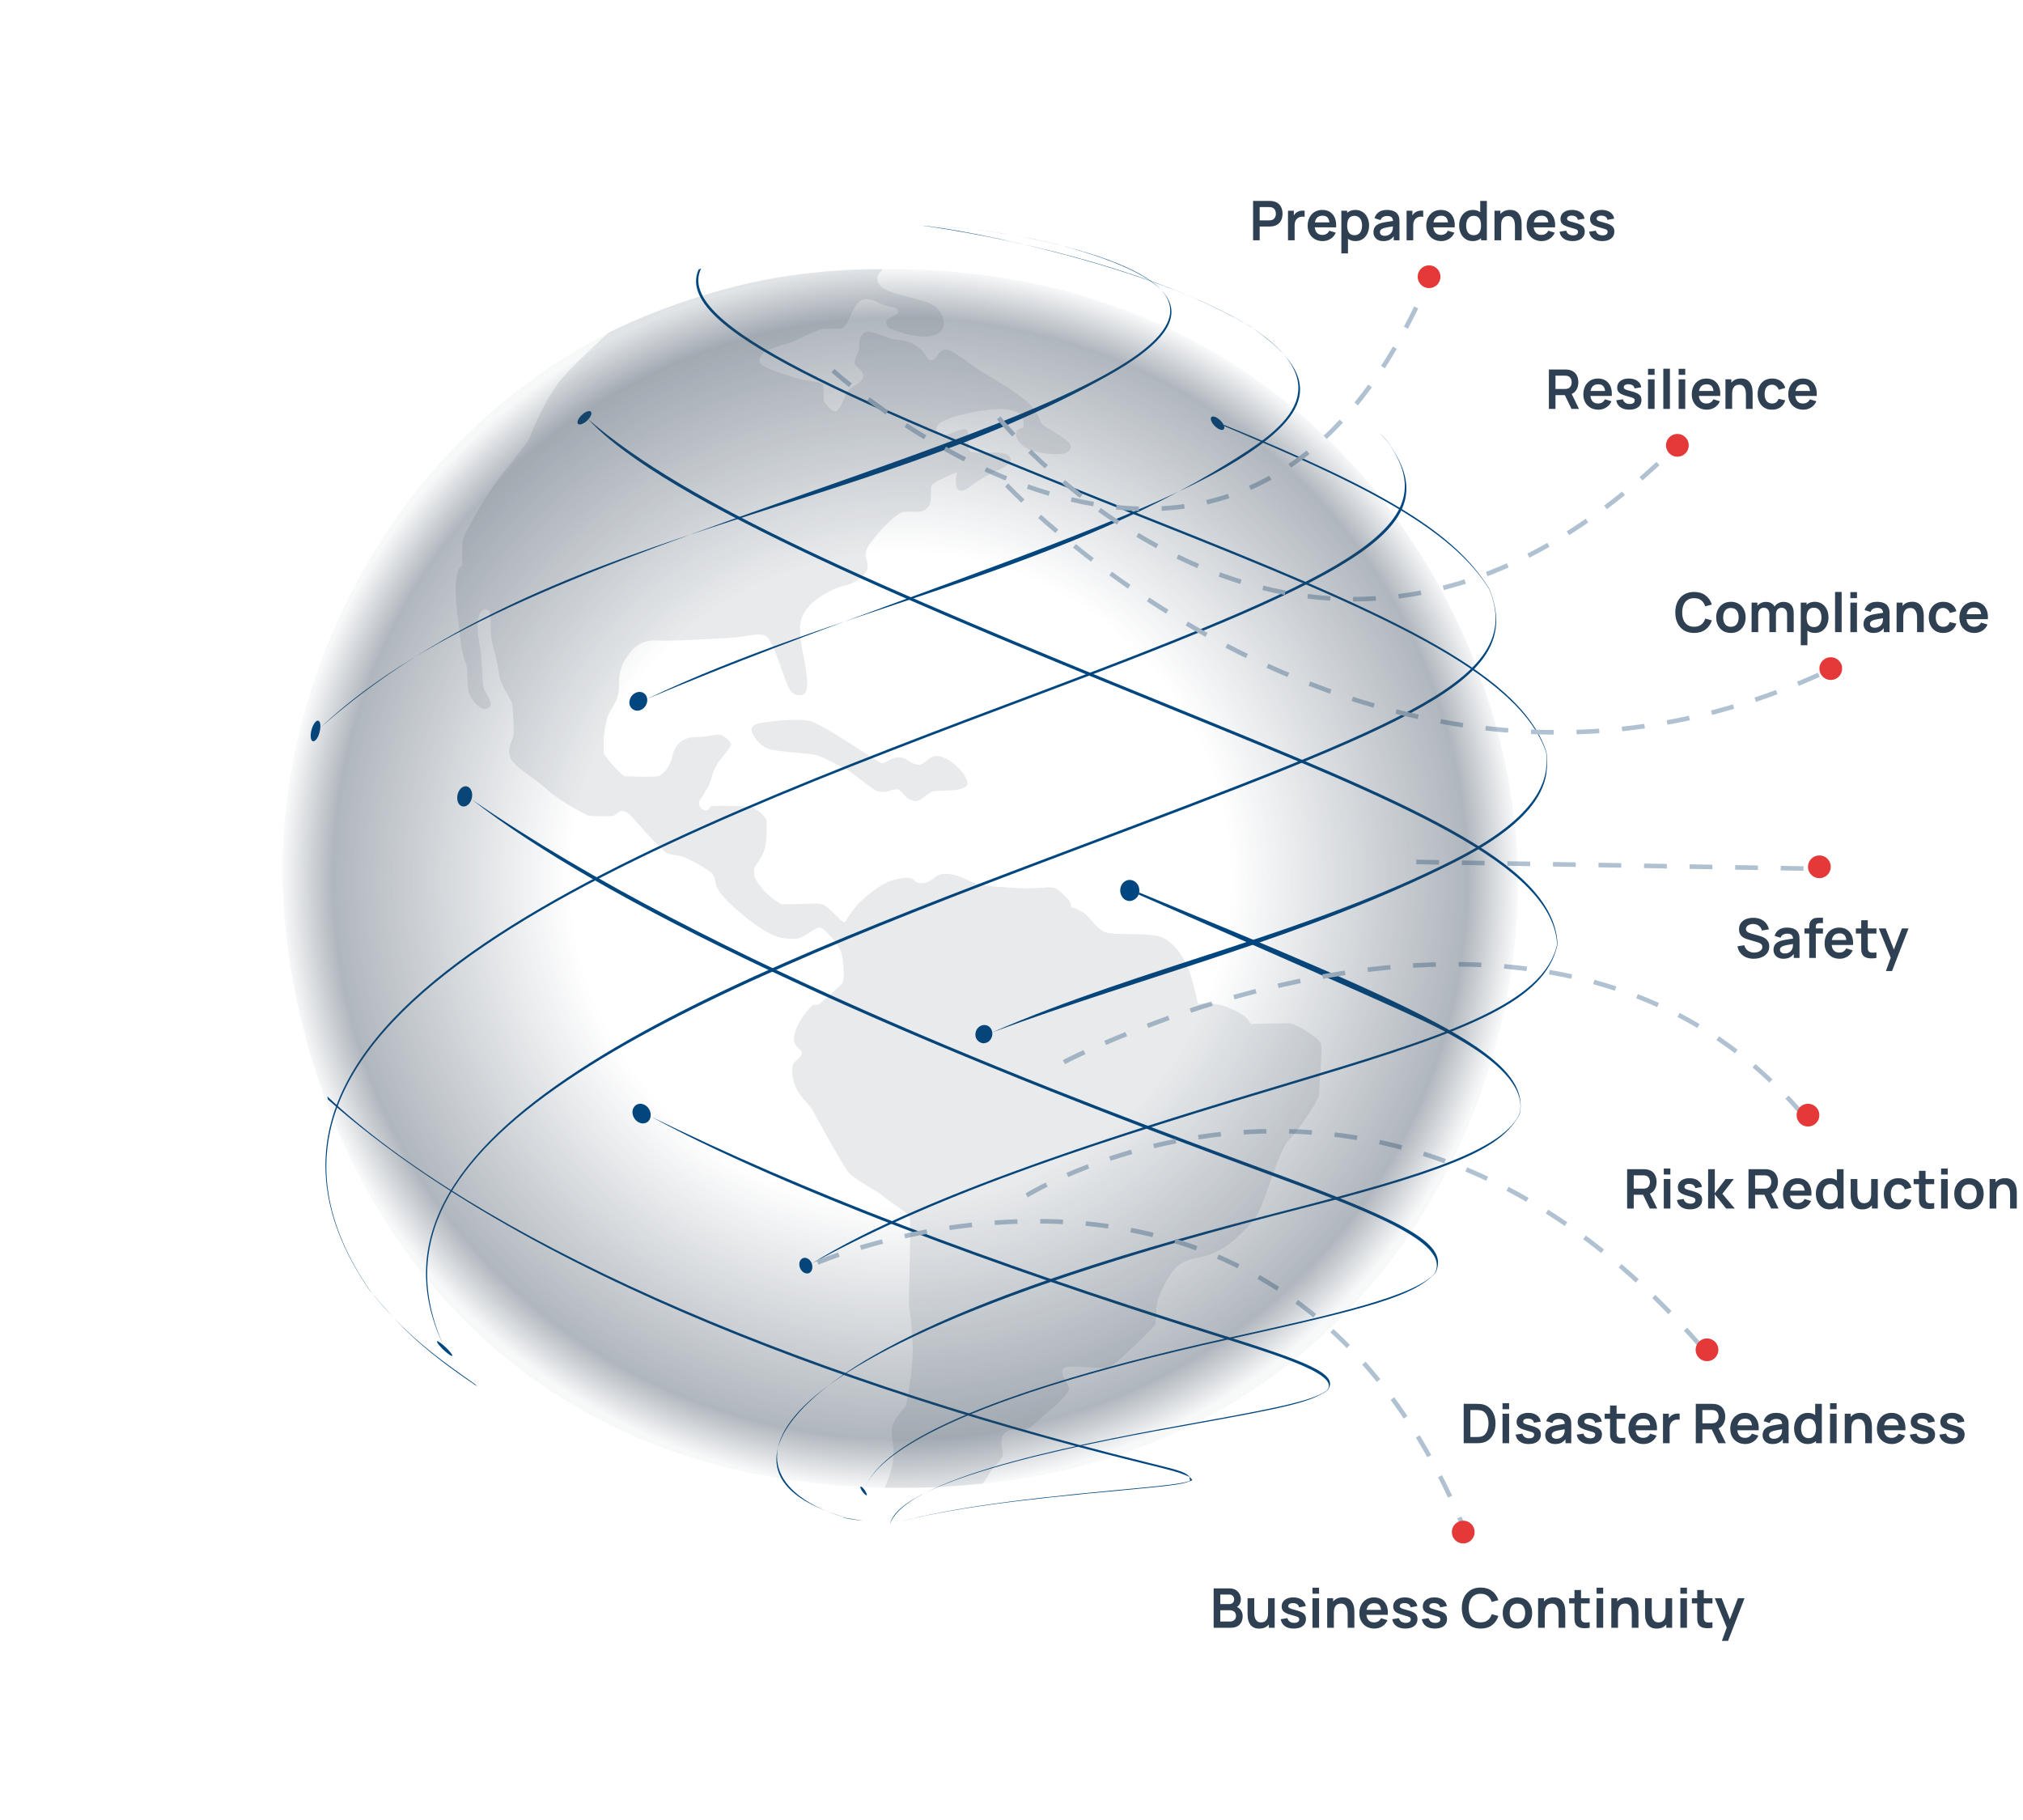 <?xml version="1.0" encoding="UTF-8"?><svg xmlns="http://www.w3.org/2000/svg" width="888" height="799" viewBox="0 0 888 799" fill="none"><path d="M582.83 610.034L581.927 610.808C574.195 615.738 563.611 617.993 521.679 625.509C486.986 631.728 394.835 648.253 390.71 668.986C397.659 647.369 482.374 632.105 527.881 623.897C563.914 617.401 576.905 614.488 582.83 610.034Z" fill="#00467F"/><path d="M667.228 488.328L666.78 489.554C659.374 502.665 643.19 512.131 571.24 530.459C288.794 602.406 327.212 655.396 373.163 666.557C319.388 652.164 339.541 620.27 383.377 595.043C437.474 563.909 524.94 541.436 566.971 530.639C628.187 514.91 660.502 504.049 667.228 488.328Z" fill="#00467F"/><path d="M373.552 666.804C371.567 666.481 369.908 666.161 369.601 666.042C369.828 665.957 378.752 667.5 378.805 667.528C378.494 667.532 375.789 667.168 373.552 666.804Z" fill="#00467F"/><path d="M678.632 329.582L678.902 330.892C679.572 340.094 680.822 357.22 637.558 378.945C573.047 411.344 502.864 428.28 435.568 453.094C501.933 424.241 573.775 410.053 638.608 377.11C680.992 355.57 679.397 338.019 678.632 329.582Z" fill="#00467F"/><path d="M428.237 453.293C428.884 449.742 433.276 448.661 435.047 451.616C436.532 454.097 434.905 457.982 431.581 457.92C431.043 457.869 430.522 457.703 430.054 457.434C429.585 457.165 429.179 456.8 428.863 456.362C428.547 455.924 428.327 455.423 428.22 454.894C428.112 454.365 428.119 453.818 428.239 453.292" fill="#00467F"/><path d="M162.451 566.563L161.798 565.709C79.641 445.034 280.696 369.565 458.079 302.979C598.18 250.388 634.966 229.65 608.835 193.589C636.096 230.567 600.972 250.471 456.962 304.553C279.902 371.048 79.221 446.412 162.806 567.021L162.454 566.566" fill="#00467F"/><path d="M608.151 192.846C606.206 190.718 605.94 190.418 605.821 190.275C606.334 190.704 610.872 195.717 610.96 195.875C610.884 195.808 610.766 195.699 608.151 192.846Z" fill="#00467F"/><path d="M402.521 99.009C415.496 99.391 427.29 100.025 450.747 104.333L452.268 104.623C436.373 101.694 423.503 99.575 402.521 99.009Z" fill="#00467F"/><path d="M463.251 107.055L464.811 107.441C522.615 122.979 529.378 140.631 486.739 164.669C376.173 227.005 239.821 231.647 140.617 319.388C187.62 275.055 261.687 248.979 355.453 215.961C471.295 175.174 580.707 136.652 463.251 107.055Z" fill="#00467F"/><path d="M136.667 320.659C137.443 317.399 139.306 315.352 140.228 316.755C141.426 318.573 139.913 324.831 137.679 325.37C136.328 325.51 136.102 323.034 136.666 320.658" fill="#00467F"/><path d="M523.379 649.612L522.391 650.105C519.223 651.254 517.632 651.831 494.774 653.922C447.395 658.257 416.778 661.936 390.705 668.987C414.328 662.597 440.256 658.697 489.774 654.074C513.453 651.859 519.196 651.28 523.379 649.612Z" fill="#00467F"/><path d="M630.328 558.2L629.594 559.218C620.011 568.941 601.857 574.035 539.858 587.749C408.857 616.717 383.138 641.646 379.462 653.924C384.28 638.57 415.856 614.544 538.912 587.259C585.637 576.901 622.539 568.719 630.328 558.2Z" fill="#00467F"/><path d="M378.274 654.263C377.518 653.084 377.506 652.399 377.968 652.502C378.858 652.698 380.943 655.935 380.42 656.307C380.399 656.32 380.375 656.329 380.35 656.331C379.87 656.309 378.817 655.114 378.274 654.263Z" fill="#00467F"/><path d="M683.655 413.82L683.535 415.181C677.81 439.087 646.836 451.934 574.963 473.43C481.814 501.29 416.272 521.992 356.339 554.605C406.833 522.789 508.578 492.284 563.24 475.898C632.42 455.157 678.12 441.457 683.655 413.82Z" fill="#00467F"/><path d="M350.88 555.246C350.661 552.593 353.027 551.163 355.028 552.743C357.38 554.59 356.992 558.721 354.448 558.968C354.41 558.973 354.36 558.975 354.324 558.974C352.378 558.962 351.02 557.029 350.88 555.246Z" fill="#00467F"/><path d="M653.461 257.983L654.055 259.159C669.197 298.945 622.4 316.556 467.331 374.913C288.396 442.254 154.696 500.88 194.614 590.432C148.528 493.877 320.379 429.103 472.004 371.95C620.087 316.137 669.971 297.335 653.461 257.983Z" fill="#00467F"/><path d="M194.512 592.331C194.387 592.21 191.424 589.331 191.862 588.687C192.979 588.539 198.676 593.978 198.561 595.073C198.295 595.515 196.256 594.009 194.512 592.331Z" fill="#00467F"/><path d="M402.521 99.008L404.129 98.967L404.221 98.969L402.521 99.008Z" fill="#00467F"/><path d="M547.551 142.503L548.702 143.219C579.702 164.457 578.071 180.484 542.68 202.355C513.35 220.479 458.34 240.646 394.645 263.999C357.982 277.44 321.939 290.822 284.1 306.729C367.288 267.047 460.57 252.24 539.815 202.839C560.446 189.979 591.623 170.545 547.551 142.503Z" fill="#00467F"/><path d="M276.384 307.432C277.181 303.738 281.749 302.362 283.572 305.267C285.095 307.695 283.308 311.77 279.808 311.947C279.257 311.954 278.712 311.831 278.217 311.588C277.722 311.346 277.291 310.991 276.958 310.552C276.625 310.113 276.4 309.602 276.3 309.06C276.2 308.518 276.229 307.96 276.384 307.432" fill="#00467F"/><path d="M208.649 607.663C191.907 595.844 177.447 585.64 161.794 565.708L162.447 566.562L162.797 567.019C174.1 580.303 183.026 590.8 209.493 608.547C209.212 608.25 209.143 608.178 209.07 608.104C208.795 607.812 208.721 607.737 208.65 607.662" fill="#00467F"/><path d="M285.596 490.061C356.925 528.668 469.752 566.358 530.656 585.383C563.642 595.691 589.692 603.831 581.93 610.806L582.832 610.032C588.02 602.943 573.261 597.495 532.91 584.857C431.382 553.057 352.796 522.934 285.597 490.061" fill="#00467F"/><path d="M285.612 488.934C285.173 484.939 280.494 482.949 278.357 485.846C276.428 488.462 278.528 492.731 281.917 493.103C285.333 493.147 285.74 490.109 285.612 488.934Z" fill="#00467F"/><path d="M500.027 391.727L499.772 392.638C628.163 449.114 628.163 449.114 641.435 456.815C655.191 464.797 670.752 476.957 666.778 489.552L667.227 488.325C671.612 462.54 621.382 441.81 500.026 391.727" fill="#00467F"/><path d="M500.1 390.498C499.843 386.492 495.276 384.741 492.807 387.703C490.519 390.448 491.999 395.481 495.972 395.49C496.572 395.436 497.155 395.264 497.689 394.984C498.222 394.703 498.694 394.32 499.078 393.856C499.462 393.391 499.75 392.856 499.926 392.279C500.101 391.703 500.161 391.097 500.1 390.498" fill="#00467F"/><path d="M307.758 117.83C306.825 118.252 306.732 118.295 306.64 118.337C295.337 143.939 371.494 175.637 507.073 229.457C606.289 268.843 667.368 295.327 678.905 330.892L678.636 329.581C666.472 293.826 604.975 267.196 505.139 227.587C374.845 175.893 295.608 142.94 307.757 117.829" fill="#00467F"/><path d="M463.251 107.055C459.959 106.314 455.57 105.297 452.267 104.626L450.745 104.336C454.975 105.224 460.608 106.437 464.811 107.44L463.251 107.055Z" fill="#00467F"/><path d="M143.656 481.224C143.921 482.397 143.948 482.514 143.975 482.631C242.263 569.547 410.337 619.976 501.77 642.303C515.07 645.548 517.467 646.134 522.132 648.268L522.392 650.106L523.38 649.613C520.408 646.054 520.408 646.054 503.494 641.879C342.806 602.233 208.288 542.175 143.656 481.224Z" fill="#00467F"/><path d="M206.97 350.839C264.877 395.974 380.814 450.709 551.564 513.521C599.72 531.239 637.759 545.233 629.597 559.218L630.334 558.198C635.364 546.626 620.33 537.401 560.392 515.278C473.846 483.332 312.753 423.877 206.97 350.839Z" fill="#00467F"/><path d="M207.22 349.672C207.634 346.105 204.924 343.891 202.54 345.853C199.961 347.978 199.991 353.532 203.272 354C205.794 354.049 207.015 351.438 207.22 349.672Z" fill="#00467F"/><path d="M258.25 184.073C292.455 220.969 406.537 267.438 516.862 312.373C616.476 352.943 682.283 379.746 683.536 415.18L683.656 413.819C681.346 377.945 618.041 352.157 513.153 309.441C383.798 256.754 302.091 222.025 258.247 184.07" fill="#00467F"/><path d="M258.857 183.293C260.082 181.486 259.764 180.147 258.192 180.486C255.468 181.068 252.343 185.212 253.9 186.172C254.062 186.262 254.244 186.312 254.43 186.316C256.436 186.232 258.307 184.107 258.857 183.293Z" fill="#00467F"/><path d="M537.067 186.383C537.146 186.576 537.245 186.827 537.321 187.015C594.747 211.311 636.734 230.709 654.057 259.161L653.463 257.983C638.325 233.906 607.868 215.169 537.065 186.385" fill="#00467F"/><path d="M536.599 185.605C534.879 183.161 531.837 181.922 531.509 183.543C531.176 185.207 534.081 188.626 536.379 188.714C538.049 188.577 537.425 186.778 536.599 185.605Z" fill="#00467F"/><path d="M547.55 142.503C491.22 110.062 404.951 99 404.223 98.971L404.131 98.969C423.413 100.452 506.175 117.148 548.698 143.222L547.55 142.503Z" fill="#00467F"/><path d="M450.652 524.691C450.652 524.691 609.537 426.113 752.255 597.564" stroke="#B0C1D1" stroke-width="2" stroke-dasharray="10 10"/><path d="M467.021 466.177C467.021 466.177 681.767 353.487 794.639 493.22" stroke="#B0C1D1" stroke-width="2" stroke-dasharray="10 10"/><path d="M358.868 554.191C358.868 554.191 561.317 467.121 643.997 674.211" stroke="#B0C1D1" stroke-width="2" stroke-dasharray="10 10"/><path d="M438.37 183.425C438.37 183.425 574.707 352.896 734.439 197.143" stroke="#B0C1D1" stroke-width="2" stroke-dasharray="10 10"/><path d="M441.869 212.881C441.869 212.881 608.143 390.331 808.241 291.506" stroke="#B0C1D1" stroke-width="2" stroke-dasharray="10 10"/><path d="M365.62 162.671C365.62 162.671 544.288 325.101 628.95 118.468" stroke="#B0C1D1" stroke-width="2" stroke-dasharray="10 10"/><path d="M621.673 378.33L794.973 381.276" stroke="#B0C1D1" stroke-width="2" stroke-dasharray="10 10"/><path d="M550.045 105.462V88.182H557.185C557.353 88.182 557.569 88.19 557.833 88.206C558.097 88.214 558.341 88.238 558.565 88.278C559.565 88.43 560.389 88.762 561.037 89.274C561.693 89.786 562.177 90.434 562.489 91.218C562.809 91.994 562.969 92.858 562.969 93.81C562.969 94.754 562.809 95.618 562.489 96.402C562.169 97.178 561.681 97.822 561.025 98.334C560.377 98.846 559.557 99.178 558.565 99.33C558.341 99.362 558.093 99.386 557.821 99.402C557.557 99.418 557.345 99.426 557.185 99.426H552.937V105.462H550.045ZM552.937 96.726H557.065C557.225 96.726 557.405 96.718 557.605 96.702C557.805 96.686 557.989 96.654 558.157 96.606C558.637 96.486 559.013 96.274 559.285 95.97C559.565 95.666 559.761 95.322 559.873 94.938C559.993 94.554 560.053 94.178 560.053 93.81C560.053 93.442 559.993 93.066 559.873 92.682C559.761 92.29 559.565 91.942 559.285 91.638C559.013 91.334 558.637 91.122 558.157 91.002C557.989 90.954 557.805 90.926 557.605 90.918C557.405 90.902 557.225 90.894 557.065 90.894H552.937V96.726ZM565.373 105.462V92.502H567.929V95.658L567.617 95.25C567.777 94.818 567.989 94.426 568.253 94.074C568.525 93.714 568.849 93.418 569.225 93.186C569.545 92.97 569.897 92.802 570.281 92.682C570.673 92.554 571.073 92.478 571.481 92.454C571.889 92.422 572.285 92.438 572.669 92.502V95.202C572.285 95.09 571.841 95.054 571.337 95.094C570.841 95.134 570.393 95.274 569.993 95.514C569.593 95.73 569.265 96.006 569.009 96.342C568.761 96.678 568.577 97.062 568.457 97.494C568.337 97.918 568.277 98.378 568.277 98.874V105.462H565.373ZM580.617 105.822C579.305 105.822 578.153 105.538 577.161 104.97C576.169 104.402 575.393 103.614 574.833 102.606C574.281 101.598 574.005 100.438 574.005 99.126C574.005 97.71 574.277 96.482 574.821 95.442C575.365 94.394 576.121 93.582 577.089 93.006C578.057 92.43 579.177 92.142 580.449 92.142C581.793 92.142 582.933 92.458 583.869 93.09C584.813 93.714 585.513 94.598 585.969 95.742C586.425 96.886 586.597 98.234 586.485 99.786H583.617V98.73C583.609 97.322 583.361 96.294 582.873 95.646C582.385 94.998 581.617 94.674 580.569 94.674C579.385 94.674 578.505 95.042 577.929 95.778C577.353 96.506 577.065 97.574 577.065 98.982C577.065 100.294 577.353 101.31 577.929 102.03C578.505 102.75 579.345 103.11 580.449 103.11C581.161 103.11 581.773 102.954 582.285 102.642C582.805 102.322 583.205 101.862 583.485 101.262L586.341 102.126C585.845 103.294 585.077 104.202 584.037 104.85C583.005 105.498 581.865 105.822 580.617 105.822ZM576.153 99.786V97.602H585.069V99.786H576.153ZM595.039 105.822C593.775 105.822 592.715 105.522 591.859 104.922C591.003 104.322 590.359 103.506 589.927 102.474C589.495 101.434 589.279 100.27 589.279 98.982C589.279 97.678 589.495 96.51 589.927 95.478C590.359 94.446 590.991 93.634 591.823 93.042C592.663 92.442 593.699 92.142 594.931 92.142C596.155 92.142 597.215 92.442 598.111 93.042C599.015 93.634 599.715 94.446 600.211 95.478C600.707 96.502 600.955 97.67 600.955 98.982C600.955 100.278 600.711 101.442 600.223 102.474C599.735 103.506 599.047 104.322 598.159 104.922C597.271 105.522 596.231 105.822 595.039 105.822ZM588.787 111.222V92.502H591.343V101.598H591.703V111.222H588.787ZM594.595 103.23C595.347 103.23 595.967 103.042 596.455 102.666C596.943 102.29 597.303 101.782 597.535 101.142C597.775 100.494 597.895 99.774 597.895 98.982C597.895 98.198 597.775 97.486 597.535 96.846C597.295 96.198 596.923 95.686 596.419 95.31C595.915 94.926 595.275 94.734 594.499 94.734C593.763 94.734 593.163 94.914 592.699 95.274C592.235 95.626 591.891 96.122 591.667 96.762C591.451 97.394 591.343 98.134 591.343 98.982C591.343 99.822 591.451 100.562 591.667 101.202C591.891 101.842 592.239 102.342 592.711 102.702C593.191 103.054 593.819 103.23 594.595 103.23ZM607.224 105.822C606.288 105.822 605.496 105.646 604.848 105.294C604.2 104.934 603.708 104.458 603.372 103.866C603.044 103.274 602.88 102.622 602.88 101.91C602.88 101.286 602.984 100.726 603.192 100.23C603.4 99.726 603.72 99.294 604.152 98.934C604.584 98.566 605.144 98.266 605.832 98.034C606.352 97.866 606.96 97.714 607.656 97.578C608.36 97.442 609.12 97.318 609.936 97.206C610.76 97.086 611.62 96.958 612.516 96.822L611.484 97.41C611.492 96.514 611.292 95.854 610.884 95.43C610.476 95.006 609.788 94.794 608.82 94.794C608.236 94.794 607.672 94.93 607.128 95.202C606.584 95.474 606.204 95.942 605.988 96.606L603.348 95.778C603.668 94.682 604.276 93.802 605.172 93.138C606.076 92.474 607.292 92.142 608.82 92.142C609.972 92.142 610.984 92.33 611.856 92.706C612.736 93.082 613.388 93.698 613.812 94.554C614.044 95.01 614.184 95.478 614.232 95.958C614.28 96.43 614.304 96.946 614.304 97.506V105.462H611.772V102.654L612.192 103.11C611.608 104.046 610.924 104.734 610.14 105.174C609.364 105.606 608.392 105.822 607.224 105.822ZM607.8 103.518C608.456 103.518 609.016 103.402 609.48 103.17C609.944 102.938 610.312 102.654 610.584 102.318C610.864 101.982 611.052 101.666 611.148 101.37C611.3 101.002 611.384 100.582 611.4 100.11C611.424 99.63 611.436 99.242 611.436 98.946L612.324 99.21C611.452 99.346 610.704 99.466 610.08 99.57C609.456 99.674 608.92 99.774 608.472 99.87C608.024 99.958 607.628 100.058 607.284 100.17C606.948 100.29 606.664 100.43 606.432 100.59C606.2 100.75 606.02 100.934 605.892 101.142C605.772 101.35 605.712 101.594 605.712 101.874C605.712 102.194 605.792 102.478 605.952 102.726C606.112 102.966 606.344 103.158 606.648 103.302C606.96 103.446 607.344 103.518 607.8 103.518ZM617.428 105.462V92.502H619.984V95.658L619.672 95.25C619.832 94.818 620.044 94.426 620.308 94.074C620.58 93.714 620.904 93.418 621.28 93.186C621.6 92.97 621.952 92.802 622.336 92.682C622.728 92.554 623.128 92.478 623.536 92.454C623.944 92.422 624.34 92.438 624.724 92.502V95.202C624.34 95.09 623.896 95.054 623.392 95.094C622.896 95.134 622.448 95.274 622.048 95.514C621.648 95.73 621.32 96.006 621.064 96.342C620.816 96.678 620.632 97.062 620.512 97.494C620.392 97.918 620.332 98.378 620.332 98.874V105.462H617.428ZM632.671 105.822C631.359 105.822 630.207 105.538 629.215 104.97C628.223 104.402 627.447 103.614 626.887 102.606C626.335 101.598 626.059 100.438 626.059 99.126C626.059 97.71 626.331 96.482 626.875 95.442C627.419 94.394 628.175 93.582 629.143 93.006C630.111 92.43 631.231 92.142 632.503 92.142C633.847 92.142 634.987 92.458 635.923 93.09C636.867 93.714 637.567 94.598 638.023 95.742C638.479 96.886 638.651 98.234 638.539 99.786H635.671V98.73C635.663 97.322 635.415 96.294 634.927 95.646C634.439 94.998 633.671 94.674 632.623 94.674C631.439 94.674 630.559 95.042 629.983 95.778C629.407 96.506 629.119 97.574 629.119 98.982C629.119 100.294 629.407 101.31 629.983 102.03C630.559 102.75 631.399 103.11 632.503 103.11C633.215 103.11 633.827 102.954 634.339 102.642C634.859 102.322 635.259 101.862 635.539 101.262L638.395 102.126C637.899 103.294 637.131 104.202 636.091 104.85C635.059 105.498 633.919 105.822 632.671 105.822ZM628.207 99.786V97.602H637.123V99.786H628.207ZM646.413 105.822C645.221 105.822 644.181 105.522 643.293 104.922C642.405 104.322 641.717 103.506 641.229 102.474C640.741 101.442 640.497 100.278 640.497 98.982C640.497 97.67 640.741 96.502 641.229 95.478C641.725 94.446 642.425 93.634 643.329 93.042C644.233 92.442 645.297 92.142 646.521 92.142C647.753 92.142 648.785 92.442 649.617 93.042C650.457 93.634 651.093 94.446 651.525 95.478C651.957 96.51 652.173 97.678 652.173 98.982C652.173 100.27 651.957 101.434 651.525 102.474C651.093 103.506 650.449 104.322 649.593 104.922C648.737 105.522 647.677 105.822 646.413 105.822ZM646.857 103.23C647.633 103.23 648.257 103.054 648.729 102.702C649.209 102.342 649.557 101.842 649.773 101.202C649.997 100.562 650.109 99.822 650.109 98.982C650.109 98.134 649.997 97.394 649.773 96.762C649.557 96.122 649.217 95.626 648.753 95.274C648.289 94.914 647.689 94.734 646.953 94.734C646.177 94.734 645.537 94.926 645.033 95.31C644.529 95.686 644.157 96.198 643.917 96.846C643.677 97.486 643.557 98.198 643.557 98.982C643.557 99.774 643.673 100.494 643.905 101.142C644.145 101.782 644.509 102.29 644.997 102.666C645.485 103.042 646.105 103.23 646.857 103.23ZM650.109 105.462V96.366H649.749V88.182H652.665V105.462H650.109ZM664.993 105.462V99.222C664.993 98.814 664.965 98.362 664.909 97.866C664.853 97.37 664.721 96.894 664.513 96.438C664.313 95.974 664.009 95.594 663.601 95.298C663.201 95.002 662.657 94.854 661.969 94.854C661.601 94.854 661.237 94.914 660.877 95.034C660.517 95.154 660.189 95.362 659.893 95.658C659.605 95.946 659.373 96.346 659.197 96.858C659.021 97.362 658.933 98.01 658.933 98.802L657.217 98.07C657.217 96.966 657.429 95.966 657.853 95.07C658.285 94.174 658.917 93.462 659.749 92.934C660.581 92.398 661.605 92.13 662.821 92.13C663.781 92.13 664.573 92.29 665.197 92.61C665.821 92.93 666.317 93.338 666.685 93.834C667.053 94.33 667.325 94.858 667.501 95.418C667.677 95.978 667.789 96.51 667.837 97.014C667.893 97.51 667.921 97.914 667.921 98.226V105.462H664.993ZM656.005 105.462V92.502H658.585V96.522H658.933V105.462H656.005ZM676.734 105.822C675.422 105.822 674.27 105.538 673.278 104.97C672.286 104.402 671.51 103.614 670.95 102.606C670.398 101.598 670.122 100.438 670.122 99.126C670.122 97.71 670.394 96.482 670.938 95.442C671.482 94.394 672.238 93.582 673.206 93.006C674.174 92.43 675.294 92.142 676.566 92.142C677.91 92.142 679.05 92.458 679.986 93.09C680.93 93.714 681.63 94.598 682.086 95.742C682.542 96.886 682.714 98.234 682.602 99.786H679.734V98.73C679.726 97.322 679.478 96.294 678.99 95.646C678.502 94.998 677.734 94.674 676.686 94.674C675.502 94.674 674.622 95.042 674.046 95.778C673.47 96.506 673.182 97.574 673.182 98.982C673.182 100.294 673.47 101.31 674.046 102.03C674.622 102.75 675.462 103.11 676.566 103.11C677.278 103.11 677.89 102.954 678.402 102.642C678.922 102.322 679.322 101.862 679.602 101.262L682.458 102.126C681.962 103.294 681.194 104.202 680.154 104.85C679.122 105.498 677.982 105.822 676.734 105.822ZM672.27 99.786V97.602H681.186V99.786H672.27ZM690.283 105.822C688.683 105.822 687.383 105.462 686.383 104.742C685.383 104.022 684.775 103.01 684.559 101.706L687.511 101.25C687.663 101.89 687.999 102.394 688.519 102.762C689.039 103.13 689.695 103.314 690.487 103.314C691.183 103.314 691.719 103.178 692.095 102.906C692.479 102.626 692.671 102.246 692.671 101.766C692.671 101.47 692.599 101.234 692.455 101.058C692.319 100.874 692.015 100.698 691.543 100.53C691.071 100.362 690.347 100.15 689.371 99.894C688.283 99.606 687.419 99.298 686.779 98.97C686.139 98.634 685.679 98.238 685.399 97.782C685.119 97.326 684.979 96.774 684.979 96.126C684.979 95.318 685.191 94.614 685.615 94.014C686.039 93.414 686.631 92.954 687.391 92.634C688.151 92.306 689.047 92.142 690.079 92.142C691.087 92.142 691.979 92.298 692.755 92.61C693.539 92.922 694.171 93.366 694.651 93.942C695.131 94.518 695.427 95.194 695.539 95.97L692.587 96.498C692.515 95.946 692.263 95.51 691.831 95.19C691.407 94.87 690.839 94.69 690.127 94.65C689.447 94.61 688.899 94.714 688.483 94.962C688.067 95.202 687.859 95.542 687.859 95.982C687.859 96.23 687.943 96.442 688.111 96.618C688.279 96.794 688.615 96.97 689.119 97.146C689.631 97.322 690.391 97.538 691.399 97.794C692.431 98.058 693.255 98.362 693.871 98.706C694.495 99.042 694.943 99.446 695.215 99.918C695.495 100.39 695.635 100.962 695.635 101.634C695.635 102.938 695.159 103.962 694.207 104.706C693.263 105.45 691.955 105.822 690.283 105.822ZM703.268 105.822C701.668 105.822 700.368 105.462 699.368 104.742C698.368 104.022 697.76 103.01 697.544 101.706L700.496 101.25C700.648 101.89 700.984 102.394 701.504 102.762C702.024 103.13 702.68 103.314 703.472 103.314C704.168 103.314 704.704 103.178 705.08 102.906C705.464 102.626 705.656 102.246 705.656 101.766C705.656 101.47 705.584 101.234 705.44 101.058C705.304 100.874 705 100.698 704.528 100.53C704.056 100.362 703.332 100.15 702.356 99.894C701.268 99.606 700.404 99.298 699.764 98.97C699.124 98.634 698.664 98.238 698.384 97.782C698.104 97.326 697.964 96.774 697.964 96.126C697.964 95.318 698.176 94.614 698.6 94.014C699.024 93.414 699.616 92.954 700.376 92.634C701.136 92.306 702.032 92.142 703.064 92.142C704.072 92.142 704.964 92.298 705.74 92.61C706.524 92.922 707.156 93.366 707.636 93.942C708.116 94.518 708.412 95.194 708.524 95.97L705.572 96.498C705.5 95.946 705.248 95.51 704.816 95.19C704.392 94.87 703.824 94.69 703.112 94.65C702.432 94.61 701.884 94.714 701.468 94.962C701.052 95.202 700.844 95.542 700.844 95.982C700.844 96.23 700.928 96.442 701.096 96.618C701.264 96.794 701.6 96.97 702.104 97.146C702.616 97.322 703.376 97.538 704.384 97.794C705.416 98.058 706.24 98.362 706.856 98.706C707.48 99.042 707.928 99.446 708.2 99.918C708.48 100.39 708.62 100.962 708.62 101.634C708.62 102.938 708.144 103.962 707.192 104.706C706.248 105.45 704.94 105.822 703.268 105.822Z" fill="#2F4052"/><path d="M679.889 179.462V162.182H687.029C687.197 162.182 687.413 162.19 687.677 162.206C687.941 162.214 688.185 162.238 688.409 162.278C689.409 162.43 690.233 162.762 690.881 163.274C691.537 163.786 692.021 164.434 692.333 165.218C692.653 165.994 692.813 166.858 692.813 167.81C692.813 169.218 692.457 170.43 691.745 171.446C691.033 172.454 689.941 173.078 688.469 173.318L687.233 173.426H682.781V179.462H679.889ZM689.813 179.462L686.405 172.43L689.345 171.782L693.089 179.462H689.813ZM682.781 170.726H686.909C687.069 170.726 687.249 170.718 687.449 170.702C687.649 170.686 687.833 170.654 688.001 170.606C688.481 170.486 688.857 170.274 689.129 169.97C689.409 169.666 689.605 169.322 689.717 168.938C689.837 168.554 689.897 168.178 689.897 167.81C689.897 167.442 689.837 167.066 689.717 166.682C689.605 166.29 689.409 165.942 689.129 165.638C688.857 165.334 688.481 165.122 688.001 165.002C687.833 164.954 687.649 164.926 687.449 164.918C687.249 164.902 687.069 164.894 686.909 164.894H682.781V170.726ZM701.625 179.822C700.313 179.822 699.161 179.538 698.169 178.97C697.177 178.402 696.401 177.614 695.841 176.606C695.289 175.598 695.013 174.438 695.013 173.126C695.013 171.71 695.285 170.482 695.829 169.442C696.373 168.394 697.129 167.582 698.097 167.006C699.065 166.43 700.185 166.142 701.457 166.142C702.801 166.142 703.941 166.458 704.877 167.09C705.821 167.714 706.521 168.598 706.977 169.742C707.433 170.886 707.605 172.234 707.493 173.786H704.625V172.73C704.617 171.322 704.369 170.294 703.881 169.646C703.393 168.998 702.625 168.674 701.577 168.674C700.393 168.674 699.513 169.042 698.937 169.778C698.361 170.506 698.073 171.574 698.073 172.982C698.073 174.294 698.361 175.31 698.937 176.03C699.513 176.75 700.353 177.11 701.457 177.11C702.169 177.11 702.781 176.954 703.293 176.642C703.813 176.322 704.213 175.862 704.493 175.262L707.349 176.126C706.853 177.294 706.085 178.202 705.045 178.85C704.013 179.498 702.873 179.822 701.625 179.822ZM697.161 173.786V171.602H706.077V173.786H697.161ZM715.174 179.822C713.574 179.822 712.274 179.462 711.274 178.742C710.274 178.022 709.666 177.01 709.45 175.706L712.402 175.25C712.554 175.89 712.89 176.394 713.41 176.762C713.93 177.13 714.586 177.314 715.378 177.314C716.074 177.314 716.61 177.178 716.986 176.906C717.37 176.626 717.562 176.246 717.562 175.766C717.562 175.47 717.49 175.234 717.346 175.058C717.21 174.874 716.906 174.698 716.434 174.53C715.962 174.362 715.238 174.15 714.262 173.894C713.174 173.606 712.31 173.298 711.67 172.97C711.03 172.634 710.57 172.238 710.29 171.782C710.01 171.326 709.87 170.774 709.87 170.126C709.87 169.318 710.082 168.614 710.506 168.014C710.93 167.414 711.522 166.954 712.282 166.634C713.042 166.306 713.938 166.142 714.97 166.142C715.978 166.142 716.87 166.298 717.646 166.61C718.43 166.922 719.062 167.366 719.542 167.942C720.022 168.518 720.318 169.194 720.43 169.97L717.478 170.498C717.406 169.946 717.154 169.51 716.722 169.19C716.298 168.87 715.73 168.69 715.018 168.65C714.338 168.61 713.79 168.714 713.374 168.962C712.958 169.202 712.75 169.542 712.75 169.982C712.75 170.23 712.834 170.442 713.002 170.618C713.17 170.794 713.506 170.97 714.01 171.146C714.522 171.322 715.282 171.538 716.29 171.794C717.322 172.058 718.146 172.362 718.762 172.706C719.386 173.042 719.834 173.446 720.106 173.918C720.386 174.39 720.526 174.962 720.526 175.634C720.526 176.938 720.05 177.962 719.098 178.706C718.154 179.45 716.846 179.822 715.174 179.822ZM723.395 164.534V161.882H726.287V164.534H723.395ZM723.395 179.462V166.502H726.287V179.462H723.395ZM730.121 179.462V161.822H733.013V179.462H730.121ZM736.848 164.534V161.882H739.74V164.534H736.848ZM736.848 179.462V166.502H739.74V179.462H736.848ZM749.226 179.822C747.914 179.822 746.762 179.538 745.77 178.97C744.778 178.402 744.002 177.614 743.442 176.606C742.89 175.598 742.614 174.438 742.614 173.126C742.614 171.71 742.886 170.482 743.43 169.442C743.974 168.394 744.73 167.582 745.698 167.006C746.666 166.43 747.786 166.142 749.058 166.142C750.402 166.142 751.542 166.458 752.478 167.09C753.422 167.714 754.122 168.598 754.578 169.742C755.034 170.886 755.206 172.234 755.094 173.786H752.226V172.73C752.218 171.322 751.97 170.294 751.482 169.646C750.994 168.998 750.226 168.674 749.178 168.674C747.994 168.674 747.114 169.042 746.538 169.778C745.962 170.506 745.674 171.574 745.674 172.982C745.674 174.294 745.962 175.31 746.538 176.03C747.114 176.75 747.954 177.11 749.058 177.11C749.77 177.11 750.382 176.954 750.894 176.642C751.414 176.322 751.814 175.862 752.094 175.262L754.95 176.126C754.454 177.294 753.686 178.202 752.646 178.85C751.614 179.498 750.474 179.822 749.226 179.822ZM744.762 173.786V171.602H753.678V173.786H744.762ZM766.384 179.462V173.222C766.384 172.814 766.356 172.362 766.3 171.866C766.244 171.37 766.112 170.894 765.904 170.438C765.704 169.974 765.4 169.594 764.992 169.298C764.592 169.002 764.048 168.854 763.36 168.854C762.992 168.854 762.628 168.914 762.268 169.034C761.908 169.154 761.58 169.362 761.284 169.658C760.996 169.946 760.764 170.346 760.588 170.858C760.412 171.362 760.324 172.01 760.324 172.802L758.608 172.07C758.608 170.966 758.82 169.966 759.244 169.07C759.676 168.174 760.308 167.462 761.14 166.934C761.972 166.398 762.996 166.13 764.212 166.13C765.172 166.13 765.964 166.29 766.588 166.61C767.212 166.93 767.708 167.338 768.076 167.834C768.444 168.33 768.716 168.858 768.892 169.418C769.068 169.978 769.18 170.51 769.228 171.014C769.284 171.51 769.312 171.914 769.312 172.226V179.462H766.384ZM757.396 179.462V166.502H759.976V170.522H760.324V179.462H757.396ZM777.861 179.822C776.525 179.822 775.385 179.526 774.441 178.934C773.497 178.334 772.773 177.518 772.269 176.486C771.773 175.454 771.521 174.286 771.513 172.982C771.521 171.654 771.781 170.478 772.293 169.454C772.813 168.422 773.549 167.614 774.501 167.03C775.453 166.438 776.585 166.142 777.897 166.142C779.369 166.142 780.613 166.514 781.629 167.258C782.653 167.994 783.321 169.002 783.633 170.282L780.753 171.062C780.529 170.366 780.157 169.826 779.637 169.442C779.117 169.05 778.525 168.854 777.861 168.854C777.109 168.854 776.489 169.034 776.001 169.394C775.513 169.746 775.153 170.234 774.921 170.858C774.689 171.482 774.573 172.19 774.573 172.982C774.573 174.214 774.849 175.21 775.401 175.97C775.953 176.73 776.773 177.11 777.861 177.11C778.629 177.11 779.233 176.934 779.673 176.582C780.121 176.23 780.457 175.722 780.681 175.058L783.633 175.718C783.233 177.038 782.533 178.054 781.533 178.766C780.533 179.47 779.309 179.822 777.861 179.822ZM791.578 179.822C790.266 179.822 789.114 179.538 788.122 178.97C787.13 178.402 786.354 177.614 785.794 176.606C785.242 175.598 784.966 174.438 784.966 173.126C784.966 171.71 785.238 170.482 785.782 169.442C786.326 168.394 787.082 167.582 788.05 167.006C789.018 166.43 790.138 166.142 791.41 166.142C792.754 166.142 793.894 166.458 794.83 167.09C795.774 167.714 796.474 168.598 796.93 169.742C797.386 170.886 797.558 172.234 797.446 173.786H794.578V172.73C794.57 171.322 794.322 170.294 793.834 169.646C793.346 168.998 792.578 168.674 791.53 168.674C790.346 168.674 789.466 169.042 788.89 169.778C788.314 170.506 788.026 171.574 788.026 172.982C788.026 174.294 788.314 175.31 788.89 176.03C789.466 176.75 790.306 177.11 791.41 177.11C792.122 177.11 792.734 176.954 793.246 176.642C793.766 176.322 794.166 175.862 794.446 175.262L797.302 176.126C796.806 177.294 796.038 178.202 794.998 178.85C793.966 179.498 792.826 179.822 791.578 179.822ZM787.114 173.786V171.602H796.03V173.786H787.114Z" fill="#2F4052"/><path d="M743.641 277.822C741.913 277.822 740.433 277.446 739.201 276.694C737.969 275.934 737.021 274.878 736.357 273.526C735.701 272.174 735.373 270.606 735.373 268.822C735.373 267.038 735.701 265.47 736.357 264.118C737.021 262.766 737.969 261.714 739.201 260.962C740.433 260.202 741.913 259.822 743.641 259.822C745.633 259.822 747.293 260.322 748.621 261.322C749.949 262.314 750.881 263.654 751.417 265.342L748.501 266.146C748.165 265.018 747.593 264.138 746.785 263.506C745.977 262.866 744.929 262.546 743.641 262.546C742.481 262.546 741.513 262.806 740.737 263.326C739.969 263.846 739.389 264.578 738.997 265.522C738.613 266.458 738.417 267.558 738.409 268.822C738.409 270.086 738.601 271.19 738.985 272.134C739.377 273.07 739.961 273.798 740.737 274.318C741.513 274.838 742.481 275.098 743.641 275.098C744.929 275.098 745.977 274.778 746.785 274.138C747.593 273.498 748.165 272.618 748.501 271.498L751.417 272.302C750.881 273.99 749.949 275.334 748.621 276.334C747.293 277.326 745.633 277.822 743.641 277.822ZM759.776 277.822C758.48 277.822 757.348 277.53 756.38 276.946C755.412 276.362 754.66 275.558 754.124 274.534C753.596 273.502 753.332 272.318 753.332 270.982C753.332 269.622 753.604 268.43 754.148 267.406C754.692 266.382 755.448 265.582 756.416 265.006C757.384 264.43 758.504 264.142 759.776 264.142C761.08 264.142 762.216 264.434 763.184 265.018C764.152 265.602 764.904 266.41 765.44 267.442C765.976 268.466 766.244 269.646 766.244 270.982C766.244 272.326 765.972 273.514 765.428 274.546C764.892 275.57 764.14 276.374 763.172 276.958C762.204 277.534 761.072 277.822 759.776 277.822ZM759.776 275.11C760.928 275.11 761.784 274.726 762.344 273.958C762.904 273.19 763.184 272.198 763.184 270.982C763.184 269.726 762.9 268.726 762.332 267.982C761.764 267.23 760.912 266.854 759.776 266.854C759 266.854 758.36 267.03 757.856 267.382C757.36 267.726 756.992 268.21 756.752 268.834C756.512 269.45 756.392 270.166 756.392 270.982C756.392 272.238 756.676 273.242 757.244 273.994C757.82 274.738 758.664 275.11 759.776 275.11ZM784.452 277.462V269.59C784.452 268.702 784.232 268.01 783.792 267.514C783.352 267.01 782.756 266.758 782.004 266.758C781.54 266.758 781.124 266.866 780.756 267.082C780.388 267.29 780.096 267.602 779.88 268.018C779.664 268.426 779.556 268.914 779.556 269.482L778.272 268.726C778.264 267.83 778.464 267.042 778.872 266.362C779.288 265.674 779.848 265.138 780.552 264.754C781.256 264.37 782.04 264.178 782.904 264.178C784.336 264.178 785.432 264.61 786.192 265.474C786.96 266.33 787.344 267.458 787.344 268.858V277.462H784.452ZM768.864 277.462V264.502H771.42V268.522H771.78V277.462H768.864ZM776.676 277.462V269.626C776.676 268.722 776.456 268.018 776.016 267.514C775.576 267.01 774.976 266.758 774.216 266.758C773.48 266.758 772.888 267.01 772.44 267.514C772 268.018 771.78 268.674 771.78 269.482L770.484 268.618C770.484 267.778 770.692 267.022 771.108 266.35C771.524 265.678 772.084 265.15 772.788 264.766C773.5 264.374 774.296 264.178 775.176 264.178C776.144 264.178 776.952 264.386 777.6 264.802C778.256 265.21 778.744 265.77 779.064 266.482C779.392 267.186 779.556 267.982 779.556 268.87V277.462H776.676ZM796.702 277.822C795.438 277.822 794.378 277.522 793.522 276.922C792.666 276.322 792.022 275.506 791.59 274.474C791.158 273.434 790.942 272.27 790.942 270.982C790.942 269.678 791.158 268.51 791.59 267.478C792.022 266.446 792.654 265.634 793.486 265.042C794.326 264.442 795.362 264.142 796.594 264.142C797.818 264.142 798.878 264.442 799.774 265.042C800.678 265.634 801.378 266.446 801.874 267.478C802.37 268.502 802.618 269.67 802.618 270.982C802.618 272.278 802.374 273.442 801.886 274.474C801.398 275.506 800.71 276.322 799.822 276.922C798.934 277.522 797.894 277.822 796.702 277.822ZM790.45 283.222V264.502H793.006V273.598H793.366V283.222H790.45ZM796.258 275.23C797.01 275.23 797.63 275.042 798.118 274.666C798.606 274.29 798.966 273.782 799.198 273.142C799.438 272.494 799.558 271.774 799.558 270.982C799.558 270.198 799.438 269.486 799.198 268.846C798.958 268.198 798.586 267.686 798.082 267.31C797.578 266.926 796.938 266.734 796.162 266.734C795.426 266.734 794.826 266.914 794.362 267.274C793.898 267.626 793.554 268.122 793.33 268.762C793.114 269.394 793.006 270.134 793.006 270.982C793.006 271.822 793.114 272.562 793.33 273.202C793.554 273.842 793.902 274.342 794.374 274.702C794.854 275.054 795.482 275.23 796.258 275.23ZM805.503 277.462V259.822H808.395V277.462H805.503ZM812.229 262.534V259.882H815.121V262.534H812.229ZM812.229 277.462V264.502H815.121V277.462H812.229ZM822.34 277.822C821.404 277.822 820.612 277.646 819.964 277.294C819.316 276.934 818.824 276.458 818.488 275.866C818.16 275.274 817.996 274.622 817.996 273.91C817.996 273.286 818.1 272.726 818.308 272.23C818.516 271.726 818.836 271.294 819.268 270.934C819.7 270.566 820.26 270.266 820.948 270.034C821.468 269.866 822.076 269.714 822.772 269.578C823.476 269.442 824.236 269.318 825.052 269.206C825.876 269.086 826.736 268.958 827.632 268.822L826.6 269.41C826.608 268.514 826.408 267.854 826 267.43C825.592 267.006 824.904 266.794 823.936 266.794C823.352 266.794 822.788 266.93 822.244 267.202C821.7 267.474 821.32 267.942 821.104 268.606L818.464 267.778C818.784 266.682 819.392 265.802 820.288 265.138C821.192 264.474 822.408 264.142 823.936 264.142C825.088 264.142 826.1 264.33 826.972 264.706C827.852 265.082 828.504 265.698 828.928 266.554C829.16 267.01 829.3 267.478 829.348 267.958C829.396 268.43 829.42 268.946 829.42 269.506V277.462H826.888V274.654L827.308 275.11C826.724 276.046 826.04 276.734 825.256 277.174C824.48 277.606 823.508 277.822 822.34 277.822ZM822.916 275.518C823.572 275.518 824.132 275.402 824.596 275.17C825.06 274.938 825.428 274.654 825.7 274.318C825.98 273.982 826.168 273.666 826.264 273.37C826.416 273.002 826.5 272.582 826.516 272.11C826.54 271.63 826.552 271.242 826.552 270.946L827.44 271.21C826.568 271.346 825.82 271.466 825.196 271.57C824.572 271.674 824.036 271.774 823.588 271.87C823.14 271.958 822.744 272.058 822.4 272.17C822.064 272.29 821.78 272.43 821.548 272.59C821.316 272.75 821.136 272.934 821.008 273.142C820.888 273.35 820.828 273.594 820.828 273.874C820.828 274.194 820.908 274.478 821.068 274.726C821.228 274.966 821.46 275.158 821.764 275.302C822.076 275.446 822.46 275.518 822.916 275.518ZM841.508 277.462V271.222C841.508 270.814 841.48 270.362 841.424 269.866C841.368 269.37 841.236 268.894 841.028 268.438C840.828 267.974 840.524 267.594 840.116 267.298C839.716 267.002 839.172 266.854 838.484 266.854C838.116 266.854 837.752 266.914 837.392 267.034C837.032 267.154 836.704 267.362 836.408 267.658C836.12 267.946 835.888 268.346 835.712 268.858C835.536 269.362 835.448 270.01 835.448 270.802L833.732 270.07C833.732 268.966 833.944 267.966 834.368 267.07C834.8 266.174 835.432 265.462 836.264 264.934C837.096 264.398 838.12 264.13 839.336 264.13C840.296 264.13 841.088 264.29 841.712 264.61C842.336 264.93 842.832 265.338 843.2 265.834C843.568 266.33 843.84 266.858 844.016 267.418C844.192 267.978 844.304 268.51 844.352 269.014C844.408 269.51 844.436 269.914 844.436 270.226V277.462H841.508ZM832.52 277.462V264.502H835.1V268.522H835.448V277.462H832.52ZM852.985 277.822C851.649 277.822 850.509 277.526 849.565 276.934C848.621 276.334 847.897 275.518 847.393 274.486C846.897 273.454 846.645 272.286 846.637 270.982C846.645 269.654 846.905 268.478 847.417 267.454C847.937 266.422 848.673 265.614 849.625 265.03C850.577 264.438 851.709 264.142 853.021 264.142C854.493 264.142 855.737 264.514 856.753 265.258C857.777 265.994 858.445 267.002 858.757 268.282L855.877 269.062C855.653 268.366 855.281 267.826 854.761 267.442C854.241 267.05 853.649 266.854 852.985 266.854C852.233 266.854 851.613 267.034 851.125 267.394C850.637 267.746 850.277 268.234 850.045 268.858C849.813 269.482 849.697 270.19 849.697 270.982C849.697 272.214 849.973 273.21 850.525 273.97C851.077 274.73 851.897 275.11 852.985 275.11C853.753 275.11 854.357 274.934 854.797 274.582C855.245 274.23 855.581 273.722 855.805 273.058L858.757 273.718C858.357 275.038 857.657 276.054 856.657 276.766C855.657 277.47 854.433 277.822 852.985 277.822ZM866.702 277.822C865.39 277.822 864.238 277.538 863.246 276.97C862.254 276.402 861.478 275.614 860.918 274.606C860.366 273.598 860.09 272.438 860.09 271.126C860.09 269.71 860.362 268.482 860.906 267.442C861.45 266.394 862.206 265.582 863.174 265.006C864.142 264.43 865.262 264.142 866.534 264.142C867.878 264.142 869.018 264.458 869.954 265.09C870.898 265.714 871.598 266.598 872.054 267.742C872.51 268.886 872.682 270.234 872.57 271.786H869.702V270.73C869.694 269.322 869.446 268.294 868.958 267.646C868.47 266.998 867.702 266.674 866.654 266.674C865.47 266.674 864.59 267.042 864.014 267.778C863.438 268.506 863.15 269.574 863.15 270.982C863.15 272.294 863.438 273.31 864.014 274.03C864.59 274.75 865.43 275.11 866.534 275.11C867.246 275.11 867.858 274.954 868.37 274.642C868.89 274.322 869.29 273.862 869.57 273.262L872.426 274.126C871.93 275.294 871.162 276.202 870.122 276.85C869.09 277.498 867.95 277.822 866.702 277.822ZM862.238 271.786V269.602H871.154V271.786H862.238Z" fill="#2F4052"/><path d="M769.828 420.822C768.564 420.822 767.424 420.602 766.408 420.162C765.4 419.722 764.568 419.094 763.912 418.278C763.264 417.454 762.852 416.478 762.676 415.35L765.676 414.894C765.932 415.918 766.456 416.71 767.248 417.27C768.048 417.83 768.968 418.11 770.008 418.11C770.624 418.11 771.204 418.014 771.748 417.822C772.292 417.63 772.732 417.35 773.068 416.982C773.412 416.614 773.584 416.162 773.584 415.626C773.584 415.386 773.544 415.166 773.464 414.966C773.384 414.758 773.264 414.574 773.104 414.414C772.952 414.254 772.752 414.11 772.504 413.982C772.264 413.846 771.984 413.73 771.664 413.634L767.2 412.314C766.816 412.202 766.4 412.054 765.952 411.87C765.512 411.678 765.092 411.418 764.692 411.09C764.3 410.754 763.976 410.33 763.72 409.818C763.472 409.298 763.348 408.658 763.348 407.898C763.348 406.786 763.628 405.854 764.188 405.102C764.756 404.342 765.516 403.774 766.468 403.398C767.428 403.022 768.492 402.838 769.66 402.846C770.844 402.854 771.9 403.058 772.828 403.458C773.756 403.85 774.532 404.422 775.156 405.174C775.78 405.926 776.22 406.834 776.476 407.898L773.368 408.438C773.24 407.83 772.992 407.314 772.624 406.89C772.264 406.458 771.82 406.13 771.292 405.906C770.772 405.682 770.216 405.562 769.624 405.546C769.048 405.538 768.512 405.626 768.016 405.81C767.528 405.986 767.132 406.242 766.828 406.578C766.532 406.914 766.384 407.306 766.384 407.754C766.384 408.178 766.512 408.526 766.768 408.798C767.024 409.062 767.34 409.274 767.716 409.434C768.1 409.586 768.488 409.714 768.88 409.818L771.976 410.682C772.4 410.794 772.876 410.946 773.404 411.138C773.932 411.33 774.44 411.598 774.928 411.942C775.416 412.286 775.816 412.738 776.128 413.298C776.448 413.858 776.608 414.57 776.608 415.434C776.608 416.33 776.42 417.118 776.044 417.798C775.676 418.47 775.176 419.03 774.544 419.478C773.912 419.926 773.188 420.262 772.372 420.486C771.564 420.71 770.716 420.822 769.828 420.822ZM782.83 420.822C781.894 420.822 781.102 420.646 780.454 420.294C779.806 419.934 779.314 419.458 778.978 418.866C778.65 418.274 778.486 417.622 778.486 416.91C778.486 416.286 778.59 415.726 778.798 415.23C779.006 414.726 779.326 414.294 779.758 413.934C780.19 413.566 780.75 413.266 781.438 413.034C781.958 412.866 782.566 412.714 783.262 412.578C783.966 412.442 784.726 412.318 785.542 412.206C786.366 412.086 787.226 411.958 788.122 411.822L787.09 412.41C787.098 411.514 786.898 410.854 786.49 410.43C786.082 410.006 785.394 409.794 784.426 409.794C783.842 409.794 783.278 409.93 782.734 410.202C782.19 410.474 781.81 410.942 781.594 411.606L778.954 410.778C779.274 409.682 779.882 408.802 780.778 408.138C781.682 407.474 782.898 407.142 784.426 407.142C785.578 407.142 786.59 407.33 787.462 407.706C788.342 408.082 788.994 408.698 789.418 409.554C789.65 410.01 789.79 410.478 789.838 410.958C789.886 411.43 789.91 411.946 789.91 412.506V420.462H787.378V417.654L787.798 418.11C787.214 419.046 786.53 419.734 785.746 420.174C784.97 420.606 783.998 420.822 782.83 420.822ZM783.406 418.518C784.062 418.518 784.622 418.402 785.086 418.17C785.55 417.938 785.918 417.654 786.19 417.318C786.47 416.982 786.658 416.666 786.754 416.37C786.906 416.002 786.99 415.582 787.006 415.11C787.03 414.63 787.042 414.242 787.042 413.946L787.93 414.21C787.058 414.346 786.31 414.466 785.686 414.57C785.062 414.674 784.526 414.774 784.078 414.87C783.63 414.958 783.234 415.058 782.89 415.17C782.554 415.29 782.27 415.43 782.038 415.59C781.806 415.75 781.626 415.934 781.498 416.142C781.378 416.35 781.318 416.594 781.318 416.874C781.318 417.194 781.398 417.478 781.558 417.726C781.718 417.966 781.95 418.158 782.254 418.302C782.566 418.446 782.95 418.518 783.406 418.518ZM794.162 420.462V407.298C794.162 406.97 794.174 406.61 794.198 406.218C794.222 405.818 794.29 405.422 794.402 405.03C794.514 404.638 794.718 404.282 795.014 403.962C795.382 403.554 795.778 403.274 796.202 403.122C796.634 402.962 797.058 402.874 797.474 402.858C797.89 402.834 798.254 402.822 798.566 402.822H800.186V405.174H798.686C798.134 405.174 797.722 405.314 797.45 405.594C797.186 405.866 797.054 406.226 797.054 406.674V420.462H794.162ZM792.074 409.77V407.502H800.186V409.77H792.074ZM807.527 420.822C806.215 420.822 805.063 420.538 804.071 419.97C803.079 419.402 802.303 418.614 801.743 417.606C801.191 416.598 800.915 415.438 800.915 414.126C800.915 412.71 801.187 411.482 801.731 410.442C802.275 409.394 803.031 408.582 803.999 408.006C804.967 407.43 806.087 407.142 807.359 407.142C808.703 407.142 809.843 407.458 810.779 408.09C811.723 408.714 812.423 409.598 812.879 410.742C813.335 411.886 813.507 413.234 813.395 414.786H810.527V413.73C810.519 412.322 810.271 411.294 809.783 410.646C809.295 409.998 808.527 409.674 807.479 409.674C806.295 409.674 805.415 410.042 804.839 410.778C804.263 411.506 803.975 412.574 803.975 413.982C803.975 415.294 804.263 416.31 804.839 417.03C805.415 417.75 806.255 418.11 807.359 418.11C808.071 418.11 808.683 417.954 809.195 417.642C809.715 417.322 810.115 416.862 810.395 416.262L813.251 417.126C812.755 418.294 811.987 419.202 810.947 419.85C809.915 420.498 808.775 420.822 807.527 420.822ZM803.063 414.786V412.602H811.979V414.786H803.063ZM823.669 420.462C822.813 420.622 821.973 420.69 821.149 420.666C820.333 420.65 819.601 420.502 818.953 420.222C818.305 419.934 817.813 419.482 817.477 418.866C817.181 418.306 817.025 417.734 817.009 417.15C816.993 416.566 816.985 415.906 816.985 415.17V403.902H819.865V415.002C819.865 415.522 819.869 415.978 819.877 416.37C819.893 416.762 819.977 417.082 820.129 417.33C820.417 417.81 820.877 418.078 821.509 418.134C822.141 418.19 822.861 418.158 823.669 418.038V420.462ZM814.633 409.77V407.502H823.669V409.77H814.633ZM827.808 426.222L830.304 419.37L830.352 421.386L824.7 407.502H827.712L831.72 417.774H830.952L834.852 407.502H837.744L830.52 426.222H827.808Z" fill="#2F4052"/><path d="M714.237 530.462V513.182H721.377C721.545 513.182 721.761 513.19 722.025 513.206C722.289 513.214 722.533 513.238 722.757 513.278C723.757 513.43 724.581 513.762 725.229 514.274C725.885 514.786 726.369 515.434 726.681 516.218C727.001 516.994 727.161 517.858 727.161 518.81C727.161 520.218 726.805 521.43 726.093 522.446C725.381 523.454 724.289 524.078 722.817 524.318L721.581 524.426H717.129V530.462H714.237ZM724.161 530.462L720.753 523.43L723.693 522.782L727.437 530.462H724.161ZM717.129 521.726H721.257C721.417 521.726 721.597 521.718 721.797 521.702C721.997 521.686 722.181 521.654 722.349 521.606C722.829 521.486 723.205 521.274 723.477 520.97C723.757 520.666 723.953 520.322 724.065 519.938C724.185 519.554 724.245 519.178 724.245 518.81C724.245 518.442 724.185 518.066 724.065 517.682C723.953 517.29 723.757 516.942 723.477 516.638C723.205 516.334 722.829 516.122 722.349 516.002C722.181 515.954 721.997 515.926 721.797 515.918C721.597 515.902 721.417 515.894 721.257 515.894H717.129V521.726ZM730.321 515.534V512.882H733.213V515.534H730.321ZM730.321 530.462V517.502H733.213V530.462H730.321ZM741.811 530.822C740.211 530.822 738.911 530.462 737.911 529.742C736.911 529.022 736.303 528.01 736.087 526.706L739.039 526.25C739.191 526.89 739.527 527.394 740.047 527.762C740.567 528.13 741.223 528.314 742.015 528.314C742.711 528.314 743.247 528.178 743.623 527.906C744.007 527.626 744.199 527.246 744.199 526.766C744.199 526.47 744.127 526.234 743.983 526.058C743.847 525.874 743.543 525.698 743.071 525.53C742.599 525.362 741.875 525.15 740.899 524.894C739.811 524.606 738.947 524.298 738.307 523.97C737.667 523.634 737.207 523.238 736.927 522.782C736.647 522.326 736.507 521.774 736.507 521.126C736.507 520.318 736.719 519.614 737.143 519.014C737.567 518.414 738.159 517.954 738.919 517.634C739.679 517.306 740.575 517.142 741.607 517.142C742.615 517.142 743.507 517.298 744.283 517.61C745.067 517.922 745.699 518.366 746.179 518.942C746.659 519.518 746.955 520.194 747.067 520.97L744.115 521.498C744.043 520.946 743.791 520.51 743.359 520.19C742.935 519.87 742.367 519.69 741.655 519.65C740.975 519.61 740.427 519.714 740.011 519.962C739.595 520.202 739.387 520.542 739.387 520.982C739.387 521.23 739.471 521.442 739.639 521.618C739.807 521.794 740.143 521.97 740.647 522.146C741.159 522.322 741.919 522.538 742.927 522.794C743.959 523.058 744.783 523.362 745.399 523.706C746.023 524.042 746.471 524.446 746.743 524.918C747.023 525.39 747.163 525.962 747.163 526.634C747.163 527.938 746.687 528.962 745.735 529.706C744.791 530.45 743.483 530.822 741.811 530.822ZM749.768 530.462L749.792 513.182H752.72V523.742L757.46 517.502H761.072L756.044 523.982L761.504 530.462H757.676L752.72 524.222V530.462H749.768ZM767.511 530.462V513.182H774.651C774.819 513.182 775.035 513.19 775.299 513.206C775.563 513.214 775.807 513.238 776.031 513.278C777.031 513.43 777.855 513.762 778.503 514.274C779.159 514.786 779.643 515.434 779.955 516.218C780.275 516.994 780.435 517.858 780.435 518.81C780.435 520.218 780.079 521.43 779.367 522.446C778.655 523.454 777.563 524.078 776.091 524.318L774.855 524.426H770.403V530.462H767.511ZM777.435 530.462L774.027 523.43L776.967 522.782L780.711 530.462H777.435ZM770.403 521.726H774.531C774.691 521.726 774.871 521.718 775.071 521.702C775.271 521.686 775.455 521.654 775.623 521.606C776.103 521.486 776.479 521.274 776.751 520.97C777.031 520.666 777.227 520.322 777.339 519.938C777.459 519.554 777.519 519.178 777.519 518.81C777.519 518.442 777.459 518.066 777.339 517.682C777.227 517.29 777.031 516.942 776.751 516.638C776.479 516.334 776.103 516.122 775.623 516.002C775.455 515.954 775.271 515.926 775.071 515.918C774.871 515.902 774.691 515.894 774.531 515.894H770.403V521.726ZM789.246 530.822C787.934 530.822 786.782 530.538 785.79 529.97C784.798 529.402 784.022 528.614 783.462 527.606C782.91 526.598 782.634 525.438 782.634 524.126C782.634 522.71 782.906 521.482 783.45 520.442C783.994 519.394 784.75 518.582 785.718 518.006C786.686 517.43 787.806 517.142 789.078 517.142C790.422 517.142 791.562 517.458 792.498 518.09C793.442 518.714 794.142 519.598 794.598 520.742C795.054 521.886 795.226 523.234 795.114 524.786H792.246V523.73C792.238 522.322 791.99 521.294 791.502 520.646C791.014 519.998 790.246 519.674 789.198 519.674C788.014 519.674 787.134 520.042 786.558 520.778C785.982 521.506 785.694 522.574 785.694 523.982C785.694 525.294 785.982 526.31 786.558 527.03C787.134 527.75 787.974 528.11 789.078 528.11C789.79 528.11 790.402 527.954 790.914 527.642C791.434 527.322 791.834 526.862 792.114 526.262L794.97 527.126C794.474 528.294 793.706 529.202 792.666 529.85C791.634 530.498 790.494 530.822 789.246 530.822ZM784.782 524.786V522.602H793.698V524.786H784.782ZM802.988 530.822C801.796 530.822 800.756 530.522 799.868 529.922C798.98 529.322 798.292 528.506 797.804 527.474C797.316 526.442 797.072 525.278 797.072 523.982C797.072 522.67 797.316 521.502 797.804 520.478C798.3 519.446 799 518.634 799.904 518.042C800.808 517.442 801.872 517.142 803.096 517.142C804.328 517.142 805.36 517.442 806.192 518.042C807.032 518.634 807.668 519.446 808.1 520.478C808.532 521.51 808.748 522.678 808.748 523.982C808.748 525.27 808.532 526.434 808.1 527.474C807.668 528.506 807.024 529.322 806.168 529.922C805.312 530.522 804.252 530.822 802.988 530.822ZM803.432 528.23C804.208 528.23 804.832 528.054 805.304 527.702C805.784 527.342 806.132 526.842 806.348 526.202C806.572 525.562 806.684 524.822 806.684 523.982C806.684 523.134 806.572 522.394 806.348 521.762C806.132 521.122 805.792 520.626 805.328 520.274C804.864 519.914 804.264 519.734 803.528 519.734C802.752 519.734 802.112 519.926 801.608 520.31C801.104 520.686 800.732 521.198 800.492 521.846C800.252 522.486 800.132 523.198 800.132 523.982C800.132 524.774 800.248 525.494 800.48 526.142C800.72 526.782 801.084 527.29 801.572 527.666C802.06 528.042 802.68 528.23 803.432 528.23ZM806.684 530.462V521.366H806.324V513.182H809.24V530.462H806.684ZM817.464 530.834C816.504 530.834 815.712 530.674 815.088 530.354C814.464 530.034 813.968 529.626 813.6 529.13C813.232 528.634 812.96 528.106 812.784 527.546C812.608 526.986 812.492 526.458 812.436 525.962C812.388 525.458 812.364 525.05 812.364 524.738V517.502H815.292V523.742C815.292 524.142 815.32 524.594 815.376 525.098C815.432 525.594 815.56 526.074 815.76 526.538C815.968 526.994 816.272 527.37 816.672 527.666C817.08 527.962 817.628 528.11 818.316 528.11C818.684 528.11 819.048 528.05 819.408 527.93C819.768 527.81 820.092 527.606 820.38 527.318C820.676 527.022 820.912 526.618 821.088 526.106C821.264 525.594 821.352 524.946 821.352 524.162L823.068 524.894C823.068 525.998 822.852 526.998 822.42 527.894C821.996 528.79 821.368 529.506 820.536 530.042C819.704 530.57 818.68 530.834 817.464 530.834ZM821.7 530.462V526.442H821.352V517.502H824.256V530.462H821.7ZM833.256 530.822C831.92 530.822 830.78 530.526 829.836 529.934C828.892 529.334 828.168 528.518 827.664 527.486C827.168 526.454 826.916 525.286 826.908 523.982C826.916 522.654 827.176 521.478 827.688 520.454C828.208 519.422 828.944 518.614 829.896 518.03C830.848 517.438 831.98 517.142 833.292 517.142C834.764 517.142 836.008 517.514 837.024 518.258C838.048 518.994 838.716 520.002 839.028 521.282L836.148 522.062C835.924 521.366 835.552 520.826 835.032 520.442C834.512 520.05 833.92 519.854 833.256 519.854C832.504 519.854 831.884 520.034 831.396 520.394C830.908 520.746 830.548 521.234 830.316 521.858C830.084 522.482 829.968 523.19 829.968 523.982C829.968 525.214 830.244 526.21 830.796 526.97C831.348 527.73 832.168 528.11 833.256 528.11C834.024 528.11 834.628 527.934 835.068 527.582C835.516 527.23 835.852 526.722 836.076 526.058L839.028 526.718C838.628 528.038 837.928 529.054 836.928 529.766C835.928 530.47 834.704 530.822 833.256 530.822ZM849.028 530.462C848.172 530.622 847.332 530.69 846.508 530.666C845.692 530.65 844.96 530.502 844.312 530.222C843.664 529.934 843.172 529.482 842.836 528.866C842.54 528.306 842.384 527.734 842.368 527.15C842.352 526.566 842.344 525.906 842.344 525.17V513.902H845.224V525.002C845.224 525.522 845.228 525.978 845.236 526.37C845.252 526.762 845.336 527.082 845.488 527.33C845.776 527.81 846.236 528.078 846.868 528.134C847.5 528.19 848.22 528.158 849.028 528.038V530.462ZM839.992 519.77V517.502H849.028V519.77H839.992ZM852.055 515.534V512.882H854.947V515.534H852.055ZM852.055 530.462V517.502H854.947V530.462H852.055ZM864.266 530.822C862.97 530.822 861.838 530.53 860.87 529.946C859.902 529.362 859.15 528.558 858.614 527.534C858.086 526.502 857.822 525.318 857.822 523.982C857.822 522.622 858.094 521.43 858.638 520.406C859.182 519.382 859.938 518.582 860.906 518.006C861.874 517.43 862.994 517.142 864.266 517.142C865.57 517.142 866.706 517.434 867.674 518.018C868.642 518.602 869.394 519.41 869.93 520.442C870.466 521.466 870.734 522.646 870.734 523.982C870.734 525.326 870.462 526.514 869.918 527.546C869.382 528.57 868.63 529.374 867.662 529.958C866.694 530.534 865.562 530.822 864.266 530.822ZM864.266 528.11C865.418 528.11 866.274 527.726 866.834 526.958C867.394 526.19 867.674 525.198 867.674 523.982C867.674 522.726 867.39 521.726 866.822 520.982C866.254 520.23 865.402 519.854 864.266 519.854C863.49 519.854 862.85 520.03 862.346 520.382C861.85 520.726 861.482 521.21 861.242 521.834C861.002 522.45 860.882 523.166 860.882 523.982C860.882 525.238 861.166 526.242 861.734 526.994C862.31 527.738 863.154 528.11 864.266 528.11ZM882.342 530.462V524.222C882.342 523.814 882.314 523.362 882.258 522.866C882.202 522.37 882.07 521.894 881.862 521.438C881.662 520.974 881.358 520.594 880.95 520.298C880.55 520.002 880.006 519.854 879.318 519.854C878.95 519.854 878.586 519.914 878.226 520.034C877.866 520.154 877.538 520.362 877.242 520.658C876.954 520.946 876.722 521.346 876.546 521.858C876.37 522.362 876.282 523.01 876.282 523.802L874.566 523.07C874.566 521.966 874.778 520.966 875.202 520.07C875.634 519.174 876.266 518.462 877.098 517.934C877.93 517.398 878.954 517.13 880.17 517.13C881.13 517.13 881.922 517.29 882.546 517.61C883.17 517.93 883.666 518.338 884.034 518.834C884.402 519.33 884.674 519.858 884.85 520.418C885.026 520.978 885.138 521.51 885.186 522.014C885.242 522.51 885.27 522.914 885.27 523.226V530.462H882.342ZM873.354 530.462V517.502H875.934V521.522H876.282V530.462H873.354Z" fill="#2F4052"/><path d="M642.489 633.462V616.182H647.997C648.141 616.182 648.425 616.186 648.849 616.194C649.281 616.202 649.697 616.23 650.097 616.278C651.465 616.454 652.621 616.942 653.565 617.742C654.517 618.534 655.237 619.546 655.725 620.778C656.213 622.01 656.457 623.358 656.457 624.822C656.457 626.286 656.213 627.634 655.725 628.866C655.237 630.098 654.517 631.114 653.565 631.914C652.621 632.706 651.465 633.19 650.097 633.366C649.705 633.414 649.293 633.442 648.861 633.45C648.429 633.458 648.141 633.462 647.997 633.462H642.489ZM645.429 630.738H647.997C648.237 630.738 648.541 630.73 648.909 630.714C649.285 630.698 649.617 630.662 649.905 630.606C650.721 630.454 651.385 630.09 651.897 629.514C652.409 628.938 652.785 628.238 653.025 627.414C653.273 626.59 653.397 625.726 653.397 624.822C653.397 623.886 653.273 623.006 653.025 622.182C652.777 621.358 652.393 620.666 651.873 620.106C651.361 619.546 650.705 619.19 649.905 619.038C649.617 618.974 649.285 618.938 648.909 618.93C648.541 618.914 648.237 618.906 647.997 618.906H645.429V630.738ZM659.534 618.534V615.882H662.426V618.534H659.534ZM659.534 633.462V620.502H662.426V633.462H659.534ZM671.024 633.822C669.424 633.822 668.124 633.462 667.124 632.742C666.124 632.022 665.516 631.01 665.3 629.706L668.252 629.25C668.404 629.89 668.74 630.394 669.26 630.762C669.78 631.13 670.436 631.314 671.228 631.314C671.924 631.314 672.46 631.178 672.836 630.906C673.22 630.626 673.412 630.246 673.412 629.766C673.412 629.47 673.34 629.234 673.196 629.058C673.06 628.874 672.756 628.698 672.284 628.53C671.812 628.362 671.088 628.15 670.112 627.894C669.024 627.606 668.16 627.298 667.52 626.97C666.88 626.634 666.42 626.238 666.14 625.782C665.86 625.326 665.72 624.774 665.72 624.126C665.72 623.318 665.932 622.614 666.356 622.014C666.78 621.414 667.372 620.954 668.132 620.634C668.892 620.306 669.788 620.142 670.82 620.142C671.828 620.142 672.72 620.298 673.496 620.61C674.28 620.922 674.912 621.366 675.392 621.942C675.872 622.518 676.168 623.194 676.28 623.97L673.328 624.498C673.256 623.946 673.004 623.51 672.572 623.19C672.148 622.87 671.58 622.69 670.868 622.65C670.188 622.61 669.64 622.714 669.224 622.962C668.808 623.202 668.6 623.542 668.6 623.982C668.6 624.23 668.684 624.442 668.852 624.618C669.02 624.794 669.356 624.97 669.86 625.146C670.372 625.322 671.132 625.538 672.14 625.794C673.172 626.058 673.996 626.362 674.612 626.706C675.236 627.042 675.684 627.446 675.956 627.918C676.236 628.39 676.376 628.962 676.376 629.634C676.376 630.938 675.9 631.962 674.948 632.706C674.004 633.45 672.696 633.822 671.024 633.822ZM682.629 633.822C681.693 633.822 680.901 633.646 680.253 633.294C679.605 632.934 679.113 632.458 678.777 631.866C678.449 631.274 678.285 630.622 678.285 629.91C678.285 629.286 678.389 628.726 678.597 628.23C678.805 627.726 679.125 627.294 679.557 626.934C679.989 626.566 680.549 626.266 681.237 626.034C681.757 625.866 682.365 625.714 683.061 625.578C683.765 625.442 684.525 625.318 685.341 625.206C686.165 625.086 687.025 624.958 687.921 624.822L686.889 625.41C686.897 624.514 686.697 623.854 686.289 623.43C685.881 623.006 685.193 622.794 684.225 622.794C683.641 622.794 683.077 622.93 682.533 623.202C681.989 623.474 681.609 623.942 681.393 624.606L678.753 623.778C679.073 622.682 679.681 621.802 680.577 621.138C681.481 620.474 682.697 620.142 684.225 620.142C685.377 620.142 686.389 620.33 687.261 620.706C688.141 621.082 688.793 621.698 689.217 622.554C689.449 623.01 689.589 623.478 689.637 623.958C689.685 624.43 689.709 624.946 689.709 625.506V633.462H687.177V630.654L687.597 631.11C687.013 632.046 686.329 632.734 685.545 633.174C684.769 633.606 683.797 633.822 682.629 633.822ZM683.205 631.518C683.861 631.518 684.421 631.402 684.885 631.17C685.349 630.938 685.717 630.654 685.989 630.318C686.269 629.982 686.457 629.666 686.553 629.37C686.705 629.002 686.789 628.582 686.805 628.11C686.829 627.63 686.841 627.242 686.841 626.946L687.729 627.21C686.857 627.346 686.109 627.466 685.485 627.57C684.861 627.674 684.325 627.774 683.877 627.87C683.429 627.958 683.033 628.058 682.689 628.17C682.353 628.29 682.069 628.43 681.837 628.59C681.605 628.75 681.425 628.934 681.297 629.142C681.177 629.35 681.117 629.594 681.117 629.874C681.117 630.194 681.197 630.478 681.357 630.726C681.517 630.966 681.749 631.158 682.053 631.302C682.365 631.446 682.749 631.518 683.205 631.518ZM697.837 633.822C696.237 633.822 694.937 633.462 693.937 632.742C692.937 632.022 692.329 631.01 692.113 629.706L695.065 629.25C695.217 629.89 695.553 630.394 696.073 630.762C696.593 631.13 697.249 631.314 698.041 631.314C698.737 631.314 699.273 631.178 699.649 630.906C700.033 630.626 700.225 630.246 700.225 629.766C700.225 629.47 700.153 629.234 700.009 629.058C699.873 628.874 699.569 628.698 699.097 628.53C698.625 628.362 697.901 628.15 696.925 627.894C695.837 627.606 694.973 627.298 694.333 626.97C693.693 626.634 693.233 626.238 692.953 625.782C692.673 625.326 692.533 624.774 692.533 624.126C692.533 623.318 692.745 622.614 693.169 622.014C693.593 621.414 694.185 620.954 694.945 620.634C695.705 620.306 696.601 620.142 697.633 620.142C698.641 620.142 699.533 620.298 700.309 620.61C701.093 620.922 701.725 621.366 702.205 621.942C702.685 622.518 702.981 623.194 703.093 623.97L700.141 624.498C700.069 623.946 699.817 623.51 699.385 623.19C698.961 622.87 698.393 622.69 697.681 622.65C697.001 622.61 696.453 622.714 696.037 622.962C695.621 623.202 695.413 623.542 695.413 623.982C695.413 624.23 695.497 624.442 695.665 624.618C695.833 624.794 696.169 624.97 696.673 625.146C697.185 625.322 697.945 625.538 698.953 625.794C699.985 626.058 700.809 626.362 701.425 626.706C702.049 627.042 702.497 627.446 702.769 627.918C703.049 628.39 703.189 628.962 703.189 629.634C703.189 630.938 702.713 631.962 701.761 632.706C700.817 633.45 699.509 633.822 697.837 633.822ZM713.413 633.462C712.557 633.622 711.717 633.69 710.893 633.666C710.077 633.65 709.345 633.502 708.697 633.222C708.049 632.934 707.557 632.482 707.221 631.866C706.925 631.306 706.769 630.734 706.753 630.15C706.737 629.566 706.729 628.906 706.729 628.17V616.902H709.609V628.002C709.609 628.522 709.613 628.978 709.621 629.37C709.637 629.762 709.721 630.082 709.873 630.33C710.161 630.81 710.621 631.078 711.253 631.134C711.885 631.19 712.605 631.158 713.413 631.038V633.462ZM704.377 622.77V620.502H713.413V622.77H704.377ZM721.436 633.822C720.124 633.822 718.972 633.538 717.98 632.97C716.988 632.402 716.212 631.614 715.652 630.606C715.1 629.598 714.824 628.438 714.824 627.126C714.824 625.71 715.096 624.482 715.64 623.442C716.184 622.394 716.94 621.582 717.908 621.006C718.876 620.43 719.996 620.142 721.268 620.142C722.612 620.142 723.752 620.458 724.688 621.09C725.632 621.714 726.332 622.598 726.788 623.742C727.244 624.886 727.416 626.234 727.304 627.786H724.436V626.73C724.428 625.322 724.18 624.294 723.692 623.646C723.204 622.998 722.436 622.674 721.388 622.674C720.204 622.674 719.324 623.042 718.748 623.778C718.172 624.506 717.884 625.574 717.884 626.982C717.884 628.294 718.172 629.31 718.748 630.03C719.324 630.75 720.164 631.11 721.268 631.11C721.98 631.11 722.592 630.954 723.104 630.642C723.624 630.322 724.024 629.862 724.304 629.262L727.16 630.126C726.664 631.294 725.896 632.202 724.856 632.85C723.824 633.498 722.684 633.822 721.436 633.822ZM716.972 627.786V625.602H725.888V627.786H716.972ZM729.981 633.462V620.502H732.537V623.658L732.225 623.25C732.385 622.818 732.597 622.426 732.861 622.074C733.133 621.714 733.457 621.418 733.833 621.186C734.153 620.97 734.505 620.802 734.889 620.682C735.281 620.554 735.681 620.478 736.089 620.454C736.497 620.422 736.893 620.438 737.277 620.502V623.202C736.893 623.09 736.449 623.054 735.945 623.094C735.449 623.134 735.001 623.274 734.601 623.514C734.201 623.73 733.873 624.006 733.617 624.342C733.369 624.678 733.185 625.062 733.065 625.494C732.945 625.918 732.885 626.378 732.885 626.874V633.462H729.981ZM744.372 633.462V616.182H751.512C751.68 616.182 751.896 616.19 752.16 616.206C752.424 616.214 752.668 616.238 752.892 616.278C753.892 616.43 754.716 616.762 755.364 617.274C756.02 617.786 756.504 618.434 756.816 619.218C757.136 619.994 757.296 620.858 757.296 621.81C757.296 623.218 756.94 624.43 756.228 625.446C755.516 626.454 754.424 627.078 752.952 627.318L751.716 627.426H747.264V633.462H744.372ZM754.296 633.462L750.888 626.43L753.828 625.782L757.572 633.462H754.296ZM747.264 624.726H751.392C751.552 624.726 751.732 624.718 751.932 624.702C752.132 624.686 752.316 624.654 752.484 624.606C752.964 624.486 753.34 624.274 753.612 623.97C753.892 623.666 754.088 623.322 754.2 622.938C754.32 622.554 754.38 622.178 754.38 621.81C754.38 621.442 754.32 621.066 754.2 620.682C754.088 620.29 753.892 619.942 753.612 619.638C753.34 619.334 752.964 619.122 752.484 619.002C752.316 618.954 752.132 618.926 751.932 618.918C751.732 618.902 751.552 618.894 751.392 618.894H747.264V624.726ZM766.108 633.822C764.796 633.822 763.644 633.538 762.652 632.97C761.66 632.402 760.884 631.614 760.324 630.606C759.772 629.598 759.496 628.438 759.496 627.126C759.496 625.71 759.768 624.482 760.312 623.442C760.856 622.394 761.612 621.582 762.58 621.006C763.548 620.43 764.668 620.142 765.94 620.142C767.284 620.142 768.424 620.458 769.36 621.09C770.304 621.714 771.004 622.598 771.46 623.742C771.916 624.886 772.088 626.234 771.976 627.786H769.108V626.73C769.1 625.322 768.852 624.294 768.364 623.646C767.876 622.998 767.108 622.674 766.06 622.674C764.876 622.674 763.996 623.042 763.42 623.778C762.844 624.506 762.556 625.574 762.556 626.982C762.556 628.294 762.844 629.31 763.42 630.03C763.996 630.75 764.836 631.11 765.94 631.11C766.652 631.11 767.264 630.954 767.776 630.642C768.296 630.322 768.696 629.862 768.976 629.262L771.832 630.126C771.336 631.294 770.568 632.202 769.528 632.85C768.496 633.498 767.356 633.822 766.108 633.822ZM761.644 627.786V625.602H770.56V627.786H761.644ZM778.043 633.822C777.107 633.822 776.315 633.646 775.667 633.294C775.019 632.934 774.527 632.458 774.191 631.866C773.863 631.274 773.699 630.622 773.699 629.91C773.699 629.286 773.803 628.726 774.011 628.23C774.219 627.726 774.539 627.294 774.971 626.934C775.403 626.566 775.963 626.266 776.651 626.034C777.171 625.866 777.779 625.714 778.475 625.578C779.179 625.442 779.939 625.318 780.755 625.206C781.579 625.086 782.439 624.958 783.335 624.822L782.303 625.41C782.311 624.514 782.111 623.854 781.703 623.43C781.295 623.006 780.607 622.794 779.639 622.794C779.055 622.794 778.491 622.93 777.947 623.202C777.403 623.474 777.023 623.942 776.807 624.606L774.167 623.778C774.487 622.682 775.095 621.802 775.991 621.138C776.895 620.474 778.111 620.142 779.639 620.142C780.791 620.142 781.803 620.33 782.675 620.706C783.555 621.082 784.207 621.698 784.631 622.554C784.863 623.01 785.003 623.478 785.051 623.958C785.099 624.43 785.123 624.946 785.123 625.506V633.462H782.591V630.654L783.011 631.11C782.427 632.046 781.743 632.734 780.959 633.174C780.183 633.606 779.211 633.822 778.043 633.822ZM778.619 631.518C779.275 631.518 779.835 631.402 780.299 631.17C780.763 630.938 781.131 630.654 781.403 630.318C781.683 629.982 781.871 629.666 781.967 629.37C782.119 629.002 782.203 628.582 782.219 628.11C782.243 627.63 782.255 627.242 782.255 626.946L783.143 627.21C782.271 627.346 781.523 627.466 780.899 627.57C780.275 627.674 779.739 627.774 779.291 627.87C778.843 627.958 778.447 628.058 778.103 628.17C777.767 628.29 777.483 628.43 777.251 628.59C777.019 628.75 776.839 628.934 776.711 629.142C776.591 629.35 776.531 629.594 776.531 629.874C776.531 630.194 776.611 630.478 776.771 630.726C776.931 630.966 777.163 631.158 777.467 631.302C777.779 631.446 778.163 631.518 778.619 631.518ZM793.443 633.822C792.251 633.822 791.211 633.522 790.323 632.922C789.435 632.322 788.747 631.506 788.259 630.474C787.771 629.442 787.527 628.278 787.527 626.982C787.527 625.67 787.771 624.502 788.259 623.478C788.755 622.446 789.455 621.634 790.359 621.042C791.263 620.442 792.327 620.142 793.551 620.142C794.783 620.142 795.815 620.442 796.647 621.042C797.487 621.634 798.123 622.446 798.555 623.478C798.987 624.51 799.203 625.678 799.203 626.982C799.203 628.27 798.987 629.434 798.555 630.474C798.123 631.506 797.479 632.322 796.623 632.922C795.767 633.522 794.707 633.822 793.443 633.822ZM793.887 631.23C794.663 631.23 795.287 631.054 795.759 630.702C796.239 630.342 796.587 629.842 796.803 629.202C797.027 628.562 797.139 627.822 797.139 626.982C797.139 626.134 797.027 625.394 796.803 624.762C796.587 624.122 796.247 623.626 795.783 623.274C795.319 622.914 794.719 622.734 793.983 622.734C793.207 622.734 792.567 622.926 792.063 623.31C791.559 623.686 791.187 624.198 790.947 624.846C790.707 625.486 790.587 626.198 790.587 626.982C790.587 627.774 790.703 628.494 790.935 629.142C791.175 629.782 791.539 630.29 792.027 630.666C792.515 631.042 793.135 631.23 793.887 631.23ZM797.139 633.462V624.366H796.779V616.182H799.695V633.462H797.139ZM803.299 618.534V615.882H806.191V618.534H803.299ZM803.299 633.462V620.502H806.191V633.462H803.299ZM818.75 633.462V627.222C818.75 626.814 818.722 626.362 818.666 625.866C818.61 625.37 818.478 624.894 818.27 624.438C818.07 623.974 817.766 623.594 817.358 623.298C816.958 623.002 816.414 622.854 815.726 622.854C815.358 622.854 814.994 622.914 814.634 623.034C814.274 623.154 813.946 623.362 813.65 623.658C813.362 623.946 813.13 624.346 812.954 624.858C812.778 625.362 812.69 626.01 812.69 626.802L810.974 626.07C810.974 624.966 811.186 623.966 811.61 623.07C812.042 622.174 812.674 621.462 813.506 620.934C814.338 620.398 815.362 620.13 816.578 620.13C817.538 620.13 818.33 620.29 818.954 620.61C819.578 620.93 820.074 621.338 820.442 621.834C820.81 622.33 821.082 622.858 821.258 623.418C821.434 623.978 821.546 624.51 821.594 625.014C821.65 625.51 821.678 625.914 821.678 626.226V633.462H818.75ZM809.762 633.462V620.502H812.342V624.522H812.69V633.462H809.762ZM830.49 633.822C829.178 633.822 828.026 633.538 827.034 632.97C826.042 632.402 825.266 631.614 824.706 630.606C824.154 629.598 823.878 628.438 823.878 627.126C823.878 625.71 824.15 624.482 824.694 623.442C825.238 622.394 825.994 621.582 826.962 621.006C827.93 620.43 829.05 620.142 830.322 620.142C831.666 620.142 832.806 620.458 833.742 621.09C834.686 621.714 835.386 622.598 835.842 623.742C836.298 624.886 836.47 626.234 836.358 627.786H833.49V626.73C833.482 625.322 833.234 624.294 832.746 623.646C832.258 622.998 831.49 622.674 830.442 622.674C829.258 622.674 828.378 623.042 827.802 623.778C827.226 624.506 826.938 625.574 826.938 626.982C826.938 628.294 827.226 629.31 827.802 630.03C828.378 630.75 829.218 631.11 830.322 631.11C831.034 631.11 831.646 630.954 832.158 630.642C832.678 630.322 833.078 629.862 833.358 629.262L836.214 630.126C835.718 631.294 834.95 632.202 833.91 632.85C832.878 633.498 831.738 633.822 830.49 633.822ZM826.026 627.786V625.602H834.942V627.786H826.026ZM844.04 633.822C842.44 633.822 841.14 633.462 840.14 632.742C839.14 632.022 838.532 631.01 838.316 629.706L841.268 629.25C841.42 629.89 841.756 630.394 842.276 630.762C842.796 631.13 843.452 631.314 844.244 631.314C844.94 631.314 845.476 631.178 845.852 630.906C846.236 630.626 846.428 630.246 846.428 629.766C846.428 629.47 846.356 629.234 846.212 629.058C846.076 628.874 845.772 628.698 845.3 628.53C844.828 628.362 844.104 628.15 843.128 627.894C842.04 627.606 841.176 627.298 840.536 626.97C839.896 626.634 839.436 626.238 839.156 625.782C838.876 625.326 838.736 624.774 838.736 624.126C838.736 623.318 838.948 622.614 839.372 622.014C839.796 621.414 840.388 620.954 841.148 620.634C841.908 620.306 842.804 620.142 843.836 620.142C844.844 620.142 845.736 620.298 846.512 620.61C847.296 620.922 847.928 621.366 848.408 621.942C848.888 622.518 849.184 623.194 849.296 623.97L846.344 624.498C846.272 623.946 846.02 623.51 845.588 623.19C845.164 622.87 844.596 622.69 843.884 622.65C843.204 622.61 842.656 622.714 842.24 622.962C841.824 623.202 841.616 623.542 841.616 623.982C841.616 624.23 841.7 624.442 841.868 624.618C842.036 624.794 842.372 624.97 842.876 625.146C843.388 625.322 844.148 625.538 845.156 625.794C846.188 626.058 847.012 626.362 847.628 626.706C848.252 627.042 848.7 627.446 848.972 627.918C849.252 628.39 849.392 628.962 849.392 629.634C849.392 630.938 848.916 631.962 847.964 632.706C847.02 633.45 845.712 633.822 844.04 633.822ZM857.024 633.822C855.424 633.822 854.124 633.462 853.124 632.742C852.124 632.022 851.516 631.01 851.3 629.706L854.252 629.25C854.404 629.89 854.74 630.394 855.26 630.762C855.78 631.13 856.436 631.314 857.228 631.314C857.924 631.314 858.46 631.178 858.836 630.906C859.22 630.626 859.412 630.246 859.412 629.766C859.412 629.47 859.34 629.234 859.196 629.058C859.06 628.874 858.756 628.698 858.284 628.53C857.812 628.362 857.088 628.15 856.112 627.894C855.024 627.606 854.16 627.298 853.52 626.97C852.88 626.634 852.42 626.238 852.14 625.782C851.86 625.326 851.72 624.774 851.72 624.126C851.72 623.318 851.932 622.614 852.356 622.014C852.78 621.414 853.372 620.954 854.132 620.634C854.892 620.306 855.788 620.142 856.82 620.142C857.828 620.142 858.72 620.298 859.496 620.61C860.28 620.922 860.912 621.366 861.392 621.942C861.872 622.518 862.168 623.194 862.28 623.97L859.328 624.498C859.256 623.946 859.004 623.51 858.572 623.19C858.148 622.87 857.58 622.69 856.868 622.65C856.188 622.61 855.64 622.714 855.224 622.962C854.808 623.202 854.6 623.542 854.6 623.982C854.6 624.23 854.684 624.442 854.852 624.618C855.02 624.794 855.356 624.97 855.86 625.146C856.372 625.322 857.132 625.538 858.14 625.794C859.172 626.058 859.996 626.362 860.612 626.706C861.236 627.042 861.684 627.446 861.956 627.918C862.236 628.39 862.376 628.962 862.376 629.634C862.376 630.938 861.9 631.962 860.948 632.706C860.004 633.45 858.696 633.822 857.024 633.822Z" fill="#2F4052"/><path d="M532.729 714.462V697.182H539.581C540.749 697.182 541.705 697.418 542.449 697.89C543.201 698.354 543.757 698.95 544.117 699.678C544.485 700.406 544.669 701.158 544.669 701.934C544.669 702.886 544.441 703.694 543.985 704.358C543.537 705.022 542.925 705.47 542.149 705.702V705.102C543.237 705.35 544.061 705.866 544.621 706.65C545.189 707.434 545.473 708.326 545.473 709.326C545.473 710.35 545.277 711.246 544.885 712.014C544.493 712.782 543.909 713.382 543.133 713.814C542.365 714.246 541.413 714.462 540.277 714.462H532.729ZM535.657 711.738H539.917C540.421 711.738 540.873 711.638 541.273 711.438C541.673 711.23 541.985 710.942 542.209 710.574C542.441 710.198 542.557 709.754 542.557 709.242C542.557 708.778 542.457 708.362 542.257 707.994C542.057 707.626 541.765 707.334 541.381 707.118C540.997 706.894 540.537 706.782 540.001 706.782H535.657V711.738ZM535.657 704.082H539.545C539.961 704.082 540.333 704.002 540.661 703.842C540.989 703.682 541.249 703.446 541.441 703.134C541.633 702.822 541.729 702.438 541.729 701.982C541.729 701.382 541.537 700.882 541.153 700.482C540.769 700.082 540.233 699.882 539.545 699.882H535.657V704.082ZM552.73 714.834C551.77 714.834 550.978 714.674 550.354 714.354C549.73 714.034 549.234 713.626 548.866 713.13C548.498 712.634 548.226 712.106 548.05 711.546C547.874 710.986 547.758 710.458 547.702 709.962C547.654 709.458 547.63 709.05 547.63 708.738V701.502H550.558V707.742C550.558 708.142 550.586 708.594 550.642 709.098C550.698 709.594 550.826 710.074 551.026 710.538C551.234 710.994 551.538 711.37 551.938 711.666C552.346 711.962 552.894 712.11 553.582 712.11C553.95 712.11 554.314 712.05 554.674 711.93C555.034 711.81 555.358 711.606 555.646 711.318C555.942 711.022 556.178 710.618 556.354 710.106C556.53 709.594 556.618 708.946 556.618 708.162L558.334 708.894C558.334 709.998 558.118 710.998 557.686 711.894C557.262 712.79 556.634 713.506 555.802 714.042C554.97 714.57 553.946 714.834 552.73 714.834ZM556.966 714.462V710.442H556.618V701.502H559.522V714.462H556.966ZM567.897 714.822C566.297 714.822 564.997 714.462 563.997 713.742C562.997 713.022 562.389 712.01 562.173 710.706L565.125 710.25C565.277 710.89 565.613 711.394 566.133 711.762C566.653 712.13 567.309 712.314 568.101 712.314C568.797 712.314 569.333 712.178 569.709 711.906C570.093 711.626 570.285 711.246 570.285 710.766C570.285 710.47 570.213 710.234 570.069 710.058C569.933 709.874 569.629 709.698 569.157 709.53C568.685 709.362 567.961 709.15 566.985 708.894C565.897 708.606 565.033 708.298 564.393 707.97C563.753 707.634 563.293 707.238 563.013 706.782C562.733 706.326 562.593 705.774 562.593 705.126C562.593 704.318 562.805 703.614 563.229 703.014C563.653 702.414 564.245 701.954 565.005 701.634C565.765 701.306 566.661 701.142 567.693 701.142C568.701 701.142 569.593 701.298 570.369 701.61C571.153 701.922 571.785 702.366 572.265 702.942C572.745 703.518 573.041 704.194 573.153 704.97L570.201 705.498C570.129 704.946 569.877 704.51 569.445 704.19C569.021 703.87 568.453 703.69 567.741 703.65C567.061 703.61 566.513 703.714 566.097 703.962C565.681 704.202 565.473 704.542 565.473 704.982C565.473 705.23 565.557 705.442 565.725 705.618C565.893 705.794 566.229 705.97 566.733 706.146C567.245 706.322 568.005 706.538 569.013 706.794C570.045 707.058 570.869 707.362 571.485 707.706C572.109 708.042 572.557 708.446 572.829 708.918C573.109 709.39 573.249 709.962 573.249 710.634C573.249 711.938 572.773 712.962 571.821 713.706C570.877 714.45 569.569 714.822 567.897 714.822ZM576.117 699.534V696.882H579.009V699.534H576.117ZM576.117 714.462V701.502H579.009V714.462H576.117ZM591.568 714.462V708.222C591.568 707.814 591.54 707.362 591.484 706.866C591.428 706.37 591.296 705.894 591.088 705.438C590.888 704.974 590.584 704.594 590.176 704.298C589.776 704.002 589.232 703.854 588.544 703.854C588.176 703.854 587.812 703.914 587.452 704.034C587.092 704.154 586.764 704.362 586.468 704.658C586.18 704.946 585.948 705.346 585.772 705.858C585.596 706.362 585.508 707.01 585.508 707.802L583.792 707.07C583.792 705.966 584.004 704.966 584.428 704.07C584.86 703.174 585.492 702.462 586.324 701.934C587.156 701.398 588.18 701.13 589.396 701.13C590.356 701.13 591.148 701.29 591.772 701.61C592.396 701.93 592.892 702.338 593.26 702.834C593.628 703.33 593.9 703.858 594.076 704.418C594.252 704.978 594.364 705.51 594.412 706.014C594.468 706.51 594.496 706.914 594.496 707.226V714.462H591.568ZM582.58 714.462V701.502H585.16V705.522H585.508V714.462H582.58ZM603.309 714.822C601.997 714.822 600.845 714.538 599.853 713.97C598.861 713.402 598.085 712.614 597.525 711.606C596.973 710.598 596.697 709.438 596.697 708.126C596.697 706.71 596.969 705.482 597.513 704.442C598.057 703.394 598.813 702.582 599.781 702.006C600.749 701.43 601.869 701.142 603.141 701.142C604.485 701.142 605.625 701.458 606.561 702.09C607.505 702.714 608.205 703.598 608.661 704.742C609.117 705.886 609.289 707.234 609.177 708.786H606.309V707.73C606.301 706.322 606.053 705.294 605.565 704.646C605.077 703.998 604.309 703.674 603.261 703.674C602.077 703.674 601.197 704.042 600.621 704.778C600.045 705.506 599.757 706.574 599.757 707.982C599.757 709.294 600.045 710.31 600.621 711.03C601.197 711.75 602.037 712.11 603.141 712.11C603.853 712.11 604.465 711.954 604.977 711.642C605.497 711.322 605.897 710.862 606.177 710.262L609.033 711.126C608.537 712.294 607.769 713.202 606.729 713.85C605.697 714.498 604.557 714.822 603.309 714.822ZM598.845 708.786V706.602H607.761V708.786H598.845ZM616.858 714.822C615.258 714.822 613.958 714.462 612.958 713.742C611.958 713.022 611.35 712.01 611.134 710.706L614.086 710.25C614.238 710.89 614.574 711.394 615.094 711.762C615.614 712.13 616.27 712.314 617.062 712.314C617.758 712.314 618.294 712.178 618.67 711.906C619.054 711.626 619.246 711.246 619.246 710.766C619.246 710.47 619.174 710.234 619.03 710.058C618.894 709.874 618.59 709.698 618.118 709.53C617.646 709.362 616.922 709.15 615.946 708.894C614.858 708.606 613.994 708.298 613.354 707.97C612.714 707.634 612.254 707.238 611.974 706.782C611.694 706.326 611.554 705.774 611.554 705.126C611.554 704.318 611.766 703.614 612.19 703.014C612.614 702.414 613.206 701.954 613.966 701.634C614.726 701.306 615.622 701.142 616.654 701.142C617.662 701.142 618.554 701.298 619.33 701.61C620.114 701.922 620.746 702.366 621.226 702.942C621.706 703.518 622.002 704.194 622.114 704.97L619.162 705.498C619.09 704.946 618.838 704.51 618.406 704.19C617.982 703.87 617.414 703.69 616.702 703.65C616.022 703.61 615.474 703.714 615.058 703.962C614.642 704.202 614.434 704.542 614.434 704.982C614.434 705.23 614.518 705.442 614.686 705.618C614.854 705.794 615.19 705.97 615.694 706.146C616.206 706.322 616.966 706.538 617.974 706.794C619.006 707.058 619.83 707.362 620.446 707.706C621.07 708.042 621.518 708.446 621.79 708.918C622.07 709.39 622.21 709.962 622.21 710.634C622.21 711.938 621.734 712.962 620.782 713.706C619.838 714.45 618.53 714.822 616.858 714.822ZM629.842 714.822C628.242 714.822 626.942 714.462 625.942 713.742C624.942 713.022 624.334 712.01 624.118 710.706L627.07 710.25C627.222 710.89 627.558 711.394 628.078 711.762C628.598 712.13 629.254 712.314 630.046 712.314C630.742 712.314 631.278 712.178 631.654 711.906C632.038 711.626 632.23 711.246 632.23 710.766C632.23 710.47 632.158 710.234 632.014 710.058C631.878 709.874 631.574 709.698 631.102 709.53C630.63 709.362 629.906 709.15 628.93 708.894C627.842 708.606 626.978 708.298 626.338 707.97C625.698 707.634 625.238 707.238 624.958 706.782C624.678 706.326 624.538 705.774 624.538 705.126C624.538 704.318 624.75 703.614 625.174 703.014C625.598 702.414 626.19 701.954 626.95 701.634C627.71 701.306 628.606 701.142 629.638 701.142C630.646 701.142 631.538 701.298 632.314 701.61C633.098 701.922 633.73 702.366 634.21 702.942C634.69 703.518 634.986 704.194 635.098 704.97L632.146 705.498C632.074 704.946 631.822 704.51 631.39 704.19C630.966 703.87 630.398 703.69 629.686 703.65C629.006 703.61 628.458 703.714 628.042 703.962C627.626 704.202 627.418 704.542 627.418 704.982C627.418 705.23 627.502 705.442 627.67 705.618C627.838 705.794 628.174 705.97 628.678 706.146C629.19 706.322 629.95 706.538 630.958 706.794C631.99 707.058 632.814 707.362 633.43 707.706C634.054 708.042 634.502 708.446 634.774 708.918C635.054 709.39 635.194 709.962 635.194 710.634C635.194 711.938 634.718 712.962 633.766 713.706C632.822 714.45 631.514 714.822 629.842 714.822ZM649.935 714.822C648.207 714.822 646.727 714.446 645.495 713.694C644.263 712.934 643.315 711.878 642.651 710.526C641.995 709.174 641.667 707.606 641.667 705.822C641.667 704.038 641.995 702.47 642.651 701.118C643.315 699.766 644.263 698.714 645.495 697.962C646.727 697.202 648.207 696.822 649.935 696.822C651.927 696.822 653.587 697.322 654.915 698.322C656.243 699.314 657.175 700.654 657.711 702.342L654.795 703.146C654.459 702.018 653.887 701.138 653.079 700.506C652.271 699.866 651.223 699.546 649.935 699.546C648.775 699.546 647.807 699.806 647.031 700.326C646.263 700.846 645.683 701.578 645.291 702.522C644.907 703.458 644.711 704.558 644.703 705.822C644.703 707.086 644.895 708.19 645.279 709.134C645.671 710.07 646.255 710.798 647.031 711.318C647.807 711.838 648.775 712.098 649.935 712.098C651.223 712.098 652.271 711.778 653.079 711.138C653.887 710.498 654.459 709.618 654.795 708.498L657.711 709.302C657.175 710.99 656.243 712.334 654.915 713.334C653.587 714.326 651.927 714.822 649.935 714.822ZM666.07 714.822C664.774 714.822 663.642 714.53 662.674 713.946C661.706 713.362 660.954 712.558 660.418 711.534C659.89 710.502 659.626 709.318 659.626 707.982C659.626 706.622 659.898 705.43 660.442 704.406C660.986 703.382 661.742 702.582 662.71 702.006C663.678 701.43 664.798 701.142 666.07 701.142C667.374 701.142 668.51 701.434 669.478 702.018C670.446 702.602 671.198 703.41 671.734 704.442C672.27 705.466 672.538 706.646 672.538 707.982C672.538 709.326 672.266 710.514 671.722 711.546C671.186 712.57 670.434 713.374 669.466 713.958C668.498 714.534 667.366 714.822 666.07 714.822ZM666.07 712.11C667.222 712.11 668.078 711.726 668.638 710.958C669.198 710.19 669.478 709.198 669.478 707.982C669.478 706.726 669.194 705.726 668.626 704.982C668.058 704.23 667.206 703.854 666.07 703.854C665.294 703.854 664.654 704.03 664.15 704.382C663.654 704.726 663.286 705.21 663.046 705.834C662.806 706.45 662.686 707.166 662.686 707.982C662.686 709.238 662.97 710.242 663.538 710.994C664.114 711.738 664.958 712.11 666.07 712.11ZM684.146 714.462V708.222C684.146 707.814 684.118 707.362 684.062 706.866C684.006 706.37 683.874 705.894 683.666 705.438C683.466 704.974 683.162 704.594 682.754 704.298C682.354 704.002 681.81 703.854 681.122 703.854C680.754 703.854 680.39 703.914 680.03 704.034C679.67 704.154 679.342 704.362 679.046 704.658C678.758 704.946 678.526 705.346 678.35 705.858C678.174 706.362 678.086 707.01 678.086 707.802L676.37 707.07C676.37 705.966 676.582 704.966 677.006 704.07C677.438 703.174 678.07 702.462 678.902 701.934C679.734 701.398 680.758 701.13 681.974 701.13C682.934 701.13 683.726 701.29 684.35 701.61C684.974 701.93 685.47 702.338 685.838 702.834C686.206 703.33 686.478 703.858 686.654 704.418C686.83 704.978 686.942 705.51 686.99 706.014C687.046 706.51 687.074 706.914 687.074 707.226V714.462H684.146ZM675.158 714.462V701.502H677.738V705.522H678.086V714.462H675.158ZM697.802 714.462C696.946 714.622 696.106 714.69 695.282 714.666C694.466 714.65 693.734 714.502 693.086 714.222C692.438 713.934 691.946 713.482 691.61 712.866C691.314 712.306 691.158 711.734 691.142 711.15C691.126 710.566 691.118 709.906 691.118 709.17V697.902H693.998V709.002C693.998 709.522 694.002 709.978 694.01 710.37C694.026 710.762 694.11 711.082 694.262 711.33C694.55 711.81 695.01 712.078 695.642 712.134C696.274 712.19 696.994 712.158 697.802 712.038V714.462ZM688.766 703.77V701.502H697.802V703.77H688.766ZM700.828 699.534V696.882H703.72V699.534H700.828ZM700.828 714.462V701.502H703.72V714.462H700.828ZM716.279 714.462V708.222C716.279 707.814 716.251 707.362 716.195 706.866C716.139 706.37 716.007 705.894 715.799 705.438C715.599 704.974 715.295 704.594 714.887 704.298C714.487 704.002 713.943 703.854 713.255 703.854C712.887 703.854 712.523 703.914 712.163 704.034C711.803 704.154 711.475 704.362 711.179 704.658C710.891 704.946 710.659 705.346 710.483 705.858C710.307 706.362 710.219 707.01 710.219 707.802L708.503 707.07C708.503 705.966 708.715 704.966 709.139 704.07C709.571 703.174 710.203 702.462 711.035 701.934C711.867 701.398 712.891 701.13 714.107 701.13C715.067 701.13 715.859 701.29 716.483 701.61C717.107 701.93 717.603 702.338 717.971 702.834C718.339 703.33 718.611 703.858 718.787 704.418C718.963 704.978 719.075 705.51 719.123 706.014C719.179 706.51 719.207 706.914 719.207 707.226V714.462H716.279ZM707.291 714.462V701.502H709.871V705.522H710.219V714.462H707.291ZM727.198 714.834C726.238 714.834 725.446 714.674 724.822 714.354C724.198 714.034 723.702 713.626 723.334 713.13C722.966 712.634 722.694 712.106 722.518 711.546C722.342 710.986 722.226 710.458 722.17 709.962C722.122 709.458 722.098 709.05 722.098 708.738V701.502H725.026V707.742C725.026 708.142 725.054 708.594 725.11 709.098C725.166 709.594 725.294 710.074 725.494 710.538C725.702 710.994 726.006 711.37 726.406 711.666C726.814 711.962 727.362 712.11 728.05 712.11C728.418 712.11 728.782 712.05 729.142 711.93C729.502 711.81 729.826 711.606 730.114 711.318C730.41 711.022 730.646 710.618 730.822 710.106C730.998 709.594 731.086 708.946 731.086 708.162L732.802 708.894C732.802 709.998 732.586 710.998 732.154 711.894C731.73 712.79 731.102 713.506 730.27 714.042C729.438 714.57 728.414 714.834 727.198 714.834ZM731.434 714.462V710.442H731.086V701.502H733.99V714.462H731.434ZM737.602 699.534V696.882H740.494V699.534H737.602ZM737.602 714.462V701.502H740.494V714.462H737.602ZM751.684 714.462C750.828 714.622 749.988 714.69 749.164 714.666C748.348 714.65 747.616 714.502 746.968 714.222C746.32 713.934 745.828 713.482 745.492 712.866C745.196 712.306 745.04 711.734 745.024 711.15C745.008 710.566 745 709.906 745 709.17V697.902H747.88V709.002C747.88 709.522 747.884 709.978 747.892 710.37C747.908 710.762 747.992 711.082 748.144 711.33C748.432 711.81 748.892 712.078 749.524 712.134C750.156 712.19 750.876 712.158 751.684 712.038V714.462ZM742.648 703.77V701.502H751.684V703.77H742.648ZM755.824 720.222L758.32 713.37L758.368 715.386L752.716 701.502H755.728L759.736 711.774H758.968L762.868 701.502H765.76L758.536 720.222H755.824Z" fill="#2F4052"/><path d="M627.288 126.462C630.049 126.462 632.288 124.224 632.288 121.462C632.288 118.701 630.049 116.462 627.288 116.462C624.527 116.462 622.288 118.701 622.288 121.462C622.288 124.224 624.527 126.462 627.288 126.462Z" fill="#E53838"/><path d="M736.288 200.462C739.05 200.462 741.288 198.224 741.288 195.462C741.288 192.701 739.05 190.462 736.288 190.462C733.527 190.462 731.288 192.701 731.288 195.462C731.288 198.224 733.527 200.462 736.288 200.462Z" fill="#E53838"/><path d="M803.616 298.462C806.378 298.462 808.616 296.224 808.616 293.462C808.616 290.701 806.378 288.462 803.616 288.462C800.855 288.462 798.616 290.701 798.616 293.462C798.616 296.224 800.855 298.462 803.616 298.462Z" fill="#E53838"/><path d="M798.616 385.462C801.378 385.462 803.616 383.224 803.616 380.462C803.616 377.701 801.378 375.462 798.616 375.462C795.855 375.462 793.616 377.701 793.616 380.462C793.616 383.224 795.855 385.462 798.616 385.462Z" fill="#E53838"/><path d="M793.616 494.463C796.378 494.463 798.616 492.224 798.616 489.463C798.616 486.701 796.378 484.463 793.616 484.463C790.855 484.463 788.616 486.701 788.616 489.463C788.616 492.224 790.855 494.463 793.616 494.463Z" fill="#E53838"/><path d="M749.288 597.462C752.05 597.462 754.288 595.224 754.288 592.462C754.288 589.701 752.05 587.462 749.288 587.462C746.527 587.462 744.288 589.701 744.288 592.462C744.288 595.224 746.527 597.462 749.288 597.462Z" fill="#E53838"/><path d="M642.288 677.462C645.049 677.462 647.288 675.224 647.288 672.462C647.288 669.701 645.049 667.462 642.288 667.462C639.527 667.462 637.288 669.701 637.288 672.462C637.288 675.224 639.527 677.462 642.288 677.462Z" fill="#E53838"/><path d="M124.082 388.05C127.131 497.469 200.271 655.094 399.647 653.076C593.91 651.103 672.117 490.294 666.019 374.776C659.875 259.259 568.887 117.104 388.929 118.135C208.926 119.122 120.763 270.425 124.082 388.05Z" fill="url(#paint0_radial_501_6758)"/><path d="M330.004 321.322C330.408 322.354 332.919 327.466 337.942 328.856C342.964 330.246 356.238 330.515 359.422 331.771C362.651 333.027 370.453 337.063 372.561 338.318C374.669 339.574 382.875 346.48 384.848 347.108C389.467 348.632 392.113 345.852 394.221 346.569C396.328 347.287 397.584 351.323 401.754 351.592C404.266 351.771 407.494 347.691 409.871 347.242C412.248 346.794 424.401 347.78 424.67 343.879C424.939 339.977 416.418 331.861 411.396 331.861C407.181 331.861 406.508 335.493 403.279 335.628C400.05 335.762 397.988 332.264 394.221 332.399C390.454 332.533 388.481 335.762 386.418 334.776C384.31 333.789 361.843 318.318 355.969 316.614C350.094 314.955 334.758 317.017 332.65 317.6C330.587 318.273 329.332 319.529 330.004 321.322Z" fill="#2F4052" fill-opacity="0.11"/><path d="M231.931 193.293C235.294 185.132 240.586 172.8 247.761 164.863C254.981 156.925 267.313 145.894 267.313 145.894C267.313 145.894 289.286 134.369 322.426 125.759C355.565 117.149 387.629 118.135 387.629 118.135C387.629 118.135 384.848 120.736 385.073 122.171C385.297 123.606 385.297 126.028 391.082 128.18C396.822 130.333 408.346 131.768 411.486 135.4C414.625 138.988 415.566 143.786 411.979 146.208C408.391 148.629 401.889 147.867 395.656 145.983C389.422 144.055 389.647 143.831 388.929 141.678C388.212 139.526 395.162 138.539 394.221 136.387C393.279 134.234 390.14 135.176 386.552 133.248C382.965 131.319 380.364 130.871 378.122 131.813C375.88 132.754 373.682 137.508 372.696 139.885C371.709 142.261 371.171 143.068 370.184 143.786C369.198 144.503 363.099 144.19 361.44 144.324C359.781 144.459 353.233 147.508 349.377 149.302C345.476 151.096 337.314 153.069 335.475 154.593C333.682 156.118 332.022 158.629 335.072 160.558C338.121 162.486 344.937 164.459 348.973 165.849C353.009 167.239 360.095 167.374 361.036 168.629C362.023 169.885 361.171 175.715 361.888 176.567C362.561 177.419 365.207 180.872 366.866 180.603C368.525 180.334 370.902 173.921 371.844 171.993C372.83 170.064 379.467 167.822 378.929 164.773C378.391 161.723 375.297 161.141 375.162 159.347C375.028 157.553 377.225 153.786 377.09 152.8C376.956 151.813 377.225 146.252 380.14 145.714C383.055 145.176 387.09 147.373 390.409 148.495C393.727 149.616 397.091 148.36 402.203 151.813C407.36 155.266 406.239 157.912 408.75 158.046C411.261 158.181 411.396 154.01 414.714 153.472C418.033 152.934 424.311 159.167 432.203 163.876C440.096 168.585 450.813 175.132 453.997 179.706C457.181 184.28 456.06 185.401 458.571 187.06C461.083 188.719 469.424 193.293 469.827 195.267C470.231 197.195 469.693 199.841 461.486 199.303C453.28 198.764 449.827 196.657 447.854 194.594C445.925 192.531 445.791 190.558 446.329 189.302C446.867 188.047 449.109 187.912 449.109 187.912C449.109 187.912 450.365 182.755 447.047 181.231C443.728 179.706 440.499 178.719 430.23 180.378C419.961 182.038 413.01 184.414 411.62 186.612C410.23 188.854 411.485 191.589 413.279 191.589C415.073 191.589 421.62 187.823 423.952 188.54C426.329 189.213 423.952 196.881 425.746 198.002C427.54 199.123 432.966 198.54 435.88 198.675C438.795 198.809 441.845 198.406 443.369 200.738C444.894 203.069 440.724 205.312 436.822 206.971C432.921 208.63 427.226 212.397 425.566 213.787C423.907 215.177 421.127 216.433 420.006 214.056C418.885 211.679 420.14 207.24 420.14 207.24C420.14 207.24 410.678 211.007 409.154 212.801C407.629 214.594 410.006 220.155 406.911 223.07C403.862 225.985 398.436 223.742 395.656 224.998C392.875 226.254 388.032 230.962 384.803 234.864C381.62 238.765 379.96 240.828 379.96 243.608C379.96 246.388 383.01 249.169 378.032 253.339C373.054 257.51 370.409 256.523 365.969 258.631C361.53 260.694 354.848 264.595 352.202 270.425C349.556 276.254 352.875 287.914 353.458 291.95C353.996 295.986 355.969 304.999 351.395 305.134C346.821 305.268 346.238 302.354 342.919 293.34C339.601 284.326 338.345 280.29 335.834 279.035C333.323 277.779 330.139 278.9 324.578 279.573C319.018 280.246 296.641 281.232 292.067 281.232C287.493 281.232 281.663 279.842 276.506 286.524C271.349 293.205 271.797 296.927 271.663 301.95C271.528 306.972 269.869 308.497 267.492 312.802C265.116 317.107 264.443 329.036 265.25 331.009C266.102 332.937 273.187 340.74 274.398 340.74C275.654 340.74 287.179 341.278 289.107 340.605C291.035 339.933 293.277 337.152 294.398 334.372C295.52 331.592 295.071 329.215 298.165 326.166C301.26 323.116 305.385 323.52 308.031 323.385C310.677 323.251 312.74 322.713 315.116 322.399C317.493 322.13 321.081 325.717 320.946 326.973C320.811 328.228 315.654 333.52 314.264 336.435L312.874 339.35C312.874 339.35 311.888 343.789 310.632 345.717C309.376 347.646 308.39 349.619 307.313 351.009C306.192 352.399 306.91 355.045 309.242 355.583C311.618 356.121 311.17 354.327 312.022 353.924C312.874 353.52 326.193 353.789 328.973 354.058C331.753 354.327 335.924 358.363 336.327 359.753C336.731 361.144 336.866 369.35 335.341 373.521C333.816 377.691 331.305 379.888 331.036 381.458C330.767 382.983 331.439 385.359 331.439 385.359C331.439 385.359 333.502 389.261 336.596 392.176C339.646 395.09 342.964 396.884 342.964 396.884C342.964 396.884 350.05 396.884 353.816 396.75C357.583 396.615 360.184 396.077 362.695 397.871C365.207 399.664 369.646 404.956 370.633 404.821C371.619 404.687 373.01 399.261 380.768 393.028C388.526 386.794 391.62 386.077 396.194 385.404C400.768 384.731 401.62 386.794 401.62 386.794C401.62 386.794 403.683 388.588 407.315 387.063C410.947 385.539 410.499 383.296 416.06 383.61C421.62 383.924 425.073 386.929 428.84 387.915C432.607 388.902 439.692 389.44 447.181 389.844C454.67 390.247 459.244 389.171 462.024 389.575C464.805 389.978 467.181 393.207 468.706 394.552C470.231 395.942 470.231 398.185 470.231 398.185C470.231 398.185 473.146 398.857 475.926 400.83C478.706 402.759 481.352 407.647 484.805 409.037C488.258 410.427 494.536 409.709 501.891 410.158C509.245 410.561 511.353 411.414 515.075 415.001C518.797 418.589 521.039 423.342 522.429 427.378C523.819 431.414 525.882 440.696 525.882 440.696C525.882 440.696 531.308 439.037 539.783 442.49C548.259 445.943 548.932 449.441 548.932 449.441C548.932 449.441 562.116 449.037 565.748 449.172C569.38 449.306 578.798 455.719 579.784 457.916C580.771 460.159 578.798 477.244 579.111 479.845C579.381 482.491 569.38 496.796 566.869 499.173C564.358 501.549 562.699 504.33 558.797 515.406C554.896 526.483 552.116 533.882 550.053 535.945C547.99 538.007 541.443 545.81 534.626 549.129C527.81 552.447 523.774 551.909 519.2 554.106C514.626 556.348 511.128 563.568 508.931 568.546C506.689 573.524 508.079 579.667 506.868 581.596C505.613 583.524 489.648 599.219 486.599 600.206C483.549 601.192 469.244 598.681 466.868 600.609C464.491 602.538 469.782 608.098 469.244 609.937C468.706 611.731 464.087 616.618 460.096 619.668C456.06 622.717 452.607 627.157 449.827 627.605C447.047 628.009 443.594 626.081 440.813 629.264C438.033 632.448 441.082 637.605 439.827 639.803C438.571 642.045 435.701 644.063 434.042 647.112C432.383 650.162 431.172 651.238 431.172 651.238C431.172 651.238 418.526 652.359 410.992 652.763C403.503 653.166 388.301 652.987 388.301 652.987C388.301 652.987 391.709 646.305 392.158 639.623C392.606 632.942 390.499 629.354 391.889 625.453C393.279 621.551 397.718 616.977 397.718 616.977C397.718 616.977 400.902 601.686 400.633 591.282C400.364 580.878 399.109 574.734 398.974 572.806C398.84 570.878 399.961 536.438 399.378 534.33C398.84 532.267 391.44 528.366 387.853 525.182C384.22 521.998 374.4 517.693 371.754 513.657C369.108 509.621 368.435 508.097 367.449 506.572C366.462 505.047 358.973 491.594 357.18 488.096C355.386 484.643 350.946 481.549 349.108 476.706C347.269 471.863 347.314 467.827 348.704 466.302C350.094 464.778 352.337 463.522 351.888 461.728C351.485 459.934 347.449 459.665 348.839 453.791C350.229 447.916 355.072 442.67 356.328 441.548C357.583 440.427 358.57 441.683 359.781 440.562C361.036 439.441 368.794 432.804 369.781 431.548C370.767 430.293 370.453 421.414 369.108 417.647C367.718 413.88 362.157 407.781 360.095 407.108C358.032 406.436 353.009 412.266 348.57 412.086C344.13 411.952 341.215 412.086 334.265 407.647C327.314 403.207 317.583 394.597 315.52 390.965C313.457 387.332 314.264 385.987 313.009 384.014C311.753 382.086 305.251 378.588 301.618 376.794C297.986 375 294.264 375.539 292.156 374.148C290.049 372.758 279.914 361.502 277.986 359.171C276.057 356.794 274.353 356.121 273.008 355.987C271.663 355.852 270.362 357.78 269.241 358.049C268.12 358.318 259.106 358.453 257.716 357.78C256.326 357.108 245.474 351.547 240.093 346.525C234.711 341.502 227.85 338.049 224.801 333.879C221.752 329.708 224.936 325.269 225.339 323.026C225.743 320.784 225.205 312.488 224.936 309.573C224.666 306.658 219.644 301.367 218.971 295.537C218.299 289.708 216.326 283.878 215.787 281.098C215.249 278.317 215.518 268.586 214.801 268.048C214.128 267.51 210.63 266.12 209.823 272.218C209.016 278.317 210.944 282.891 211.348 289.842C211.751 296.793 211.751 300.963 212.738 303.026C213.725 305.089 217.043 309.394 214.397 310.784C211.751 312.174 208.298 309.259 206.325 305.358C204.397 301.457 205.922 294.102 204.263 290.515C202.603 286.927 202.02 279.842 201.617 276.344C201.213 272.891 199.688 264.102 200.092 256.478C200.496 248.855 202.872 248.137 202.872 248.137C202.872 248.137 202.872 239.258 203.007 237.465C203.141 235.671 212.021 218.989 219.24 209.706C226.64 200.513 231.931 193.293 231.931 193.293Z" fill="#2F4052" fill-opacity="0.11"/><defs><radialGradient id="paint0_radial_501_6758" cx="0" cy="0" r="1" gradientUnits="userSpaceOnUse" gradientTransform="translate(395.17 385.613) rotate(90) scale(267.483 271.178)"><stop stop-color="#2F4052" stop-opacity="0"/><stop offset="0.534" stop-color="#2F4052" stop-opacity="0"/><stop offset="0.92" stop-color="#2F4052" stop-opacity="0.38"/><stop offset="1" stop-color="#2F4052" stop-opacity="0.04"/></radialGradient></defs></svg>